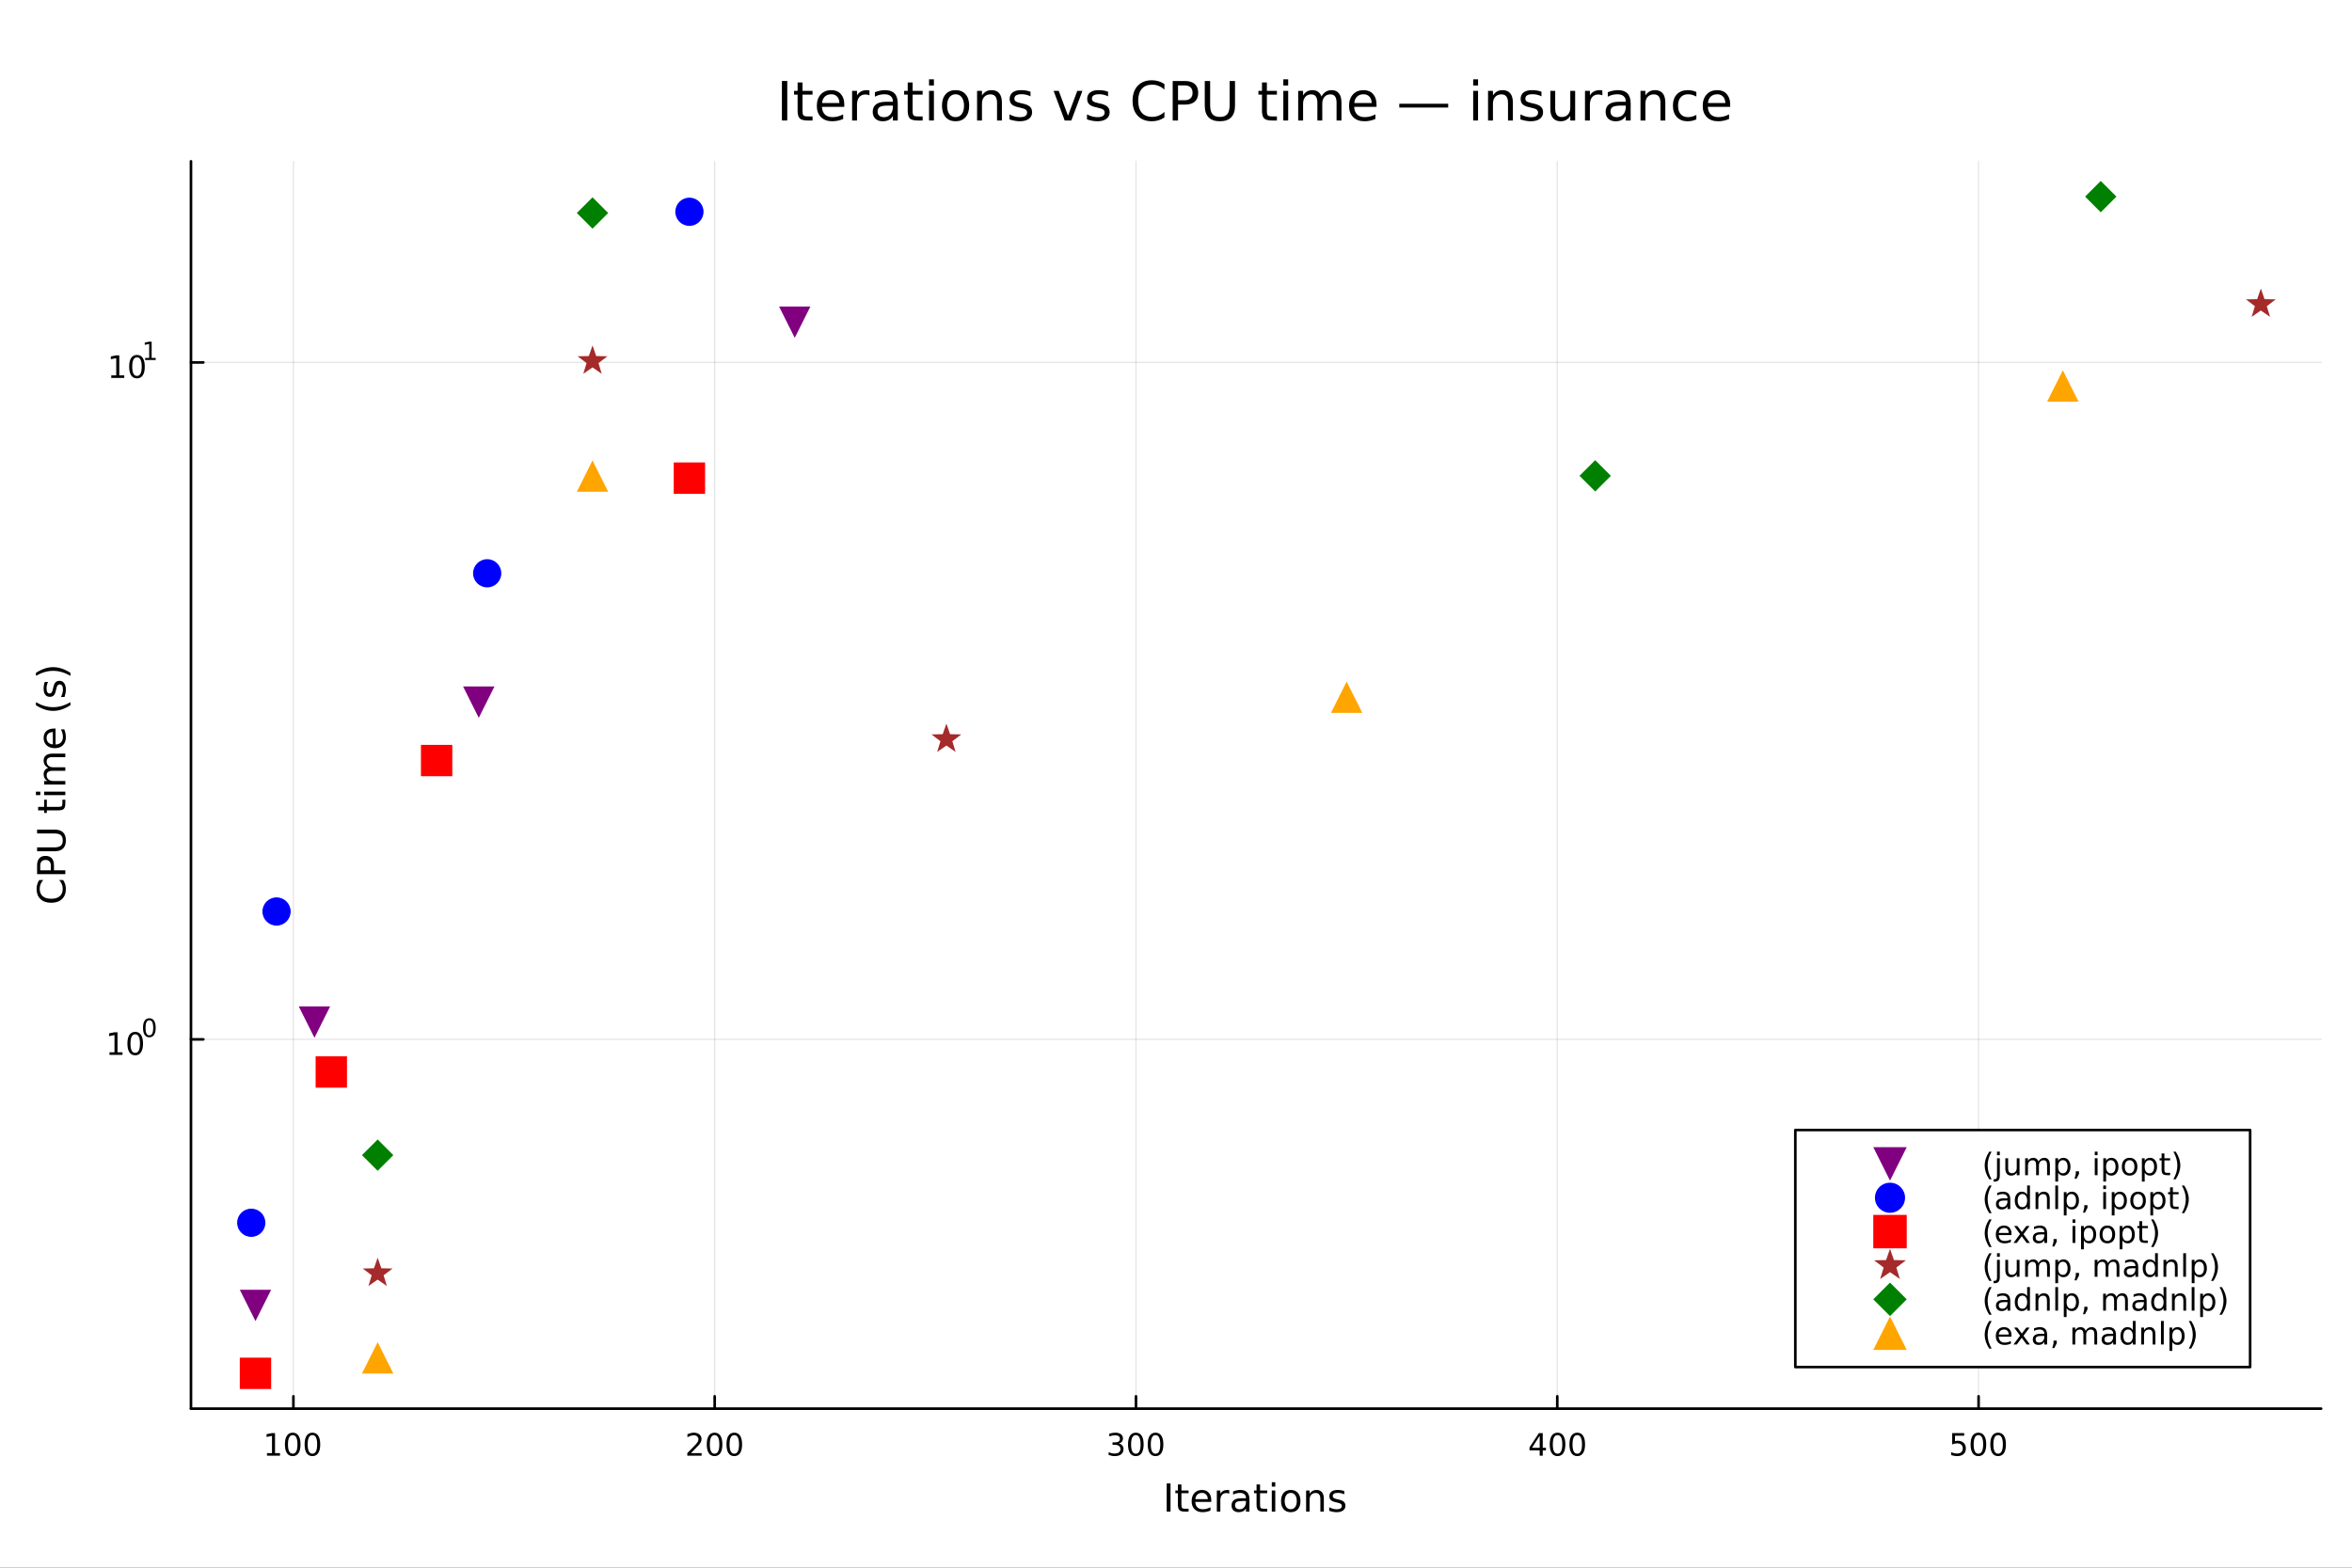 <?xml version="1.0" encoding="utf-8"?>
<svg xmlns="http://www.w3.org/2000/svg" xmlns:xlink="http://www.w3.org/1999/xlink" width="900" height="600" viewBox="0 0 3600 2400">
<rect x="0" y="0" width="3600" height="2400" fill="#333333" stroke="none"/>
<defs>
  <clipPath id="clip350">
    <rect x="0" y="0" width="3600" height="2400"/>
  </clipPath>
</defs>
<path clip-path="url(#clip350)" d="M0 2400 L3600 2400 L3600 0 L0 0  Z" fill="#ffffff" fill-rule="evenodd" fill-opacity="1"/>
<defs>
  <clipPath id="clip351">
    <rect x="720" y="0" width="2521" height="2400"/>
  </clipPath>
</defs>
<path clip-path="url(#clip350)" d="M292.309 2156.51 L3552.76 2156.51 L3552.76 246.944 L292.309 246.944  Z" fill="#ffffff" fill-rule="evenodd" fill-opacity="1"/>
<defs>
  <clipPath id="clip352">
    <rect x="292" y="246" width="3261" height="1911"/>
  </clipPath>
</defs>
<polyline clip-path="url(#clip352)" style="stroke:#000000; stroke-linecap:round; stroke-linejoin:round; stroke-width:2; stroke-opacity:0.1; fill:none" points="449.07,2156.51 449.07,246.944 "/>
<polyline clip-path="url(#clip352)" style="stroke:#000000; stroke-linecap:round; stroke-linejoin:round; stroke-width:2; stroke-opacity:0.1; fill:none" points="1093.91,2156.51 1093.91,246.944 "/>
<polyline clip-path="url(#clip352)" style="stroke:#000000; stroke-linecap:round; stroke-linejoin:round; stroke-width:2; stroke-opacity:0.1; fill:none" points="1738.75,2156.51 1738.75,246.944 "/>
<polyline clip-path="url(#clip352)" style="stroke:#000000; stroke-linecap:round; stroke-linejoin:round; stroke-width:2; stroke-opacity:0.1; fill:none" points="2383.59,2156.51 2383.59,246.944 "/>
<polyline clip-path="url(#clip352)" style="stroke:#000000; stroke-linecap:round; stroke-linejoin:round; stroke-width:2; stroke-opacity:0.1; fill:none" points="3028.44,2156.51 3028.44,246.944 "/>
<polyline clip-path="url(#clip352)" style="stroke:#000000; stroke-linecap:round; stroke-linejoin:round; stroke-width:2; stroke-opacity:0.1; fill:none" points="292.309,1591.17 3552.76,1591.17 "/>
<polyline clip-path="url(#clip352)" style="stroke:#000000; stroke-linecap:round; stroke-linejoin:round; stroke-width:2; stroke-opacity:0.1; fill:none" points="292.309,554.848 3552.76,554.848 "/>
<polyline clip-path="url(#clip350)" style="stroke:#000000; stroke-linecap:round; stroke-linejoin:round; stroke-width:4; stroke-opacity:1; fill:none" points="292.309,2156.51 3552.76,2156.51 "/>
<polyline clip-path="url(#clip350)" style="stroke:#000000; stroke-linecap:round; stroke-linejoin:round; stroke-width:4; stroke-opacity:1; fill:none" points="449.07,2156.51 449.07,2137.61 "/>
<polyline clip-path="url(#clip350)" style="stroke:#000000; stroke-linecap:round; stroke-linejoin:round; stroke-width:4; stroke-opacity:1; fill:none" points="1093.91,2156.51 1093.91,2137.61 "/>
<polyline clip-path="url(#clip350)" style="stroke:#000000; stroke-linecap:round; stroke-linejoin:round; stroke-width:4; stroke-opacity:1; fill:none" points="1738.75,2156.51 1738.75,2137.61 "/>
<polyline clip-path="url(#clip350)" style="stroke:#000000; stroke-linecap:round; stroke-linejoin:round; stroke-width:4; stroke-opacity:1; fill:none" points="2383.59,2156.51 2383.59,2137.61 "/>
<polyline clip-path="url(#clip350)" style="stroke:#000000; stroke-linecap:round; stroke-linejoin:round; stroke-width:4; stroke-opacity:1; fill:none" points="3028.44,2156.51 3028.44,2137.61 "/>
<path clip-path="url(#clip350)" d="M408.677 2224.57 L416.316 2224.57 L416.316 2198.21 L408.006 2199.87 L408.006 2195.61 L416.269 2193.95 L420.945 2193.95 L420.945 2224.57 L428.584 2224.57 L428.584 2228.51 L408.677 2228.51 L408.677 2224.57 Z" fill="#000000" fill-rule="nonzero" fill-opacity="1" /><path clip-path="url(#clip350)" d="M448.028 2197.03 Q444.417 2197.03 442.589 2200.59 Q440.783 2204.13 440.783 2211.26 Q440.783 2218.37 442.589 2221.93 Q444.417 2225.48 448.028 2225.48 Q451.663 2225.48 453.468 2221.93 Q455.297 2218.37 455.297 2211.26 Q455.297 2204.13 453.468 2200.59 Q451.663 2197.03 448.028 2197.03 M448.028 2193.32 Q453.839 2193.32 456.894 2197.93 Q459.973 2202.51 459.973 2211.26 Q459.973 2219.99 456.894 2224.6 Q453.839 2229.18 448.028 2229.18 Q442.218 2229.18 439.14 2224.6 Q436.084 2219.99 436.084 2211.26 Q436.084 2202.51 439.14 2197.93 Q442.218 2193.32 448.028 2193.32 Z" fill="#000000" fill-rule="nonzero" fill-opacity="1" /><path clip-path="url(#clip350)" d="M478.19 2197.03 Q474.579 2197.03 472.751 2200.59 Q470.945 2204.13 470.945 2211.26 Q470.945 2218.37 472.751 2221.93 Q474.579 2225.48 478.19 2225.48 Q481.825 2225.48 483.63 2221.93 Q485.459 2218.37 485.459 2211.26 Q485.459 2204.13 483.63 2200.59 Q481.825 2197.03 478.19 2197.03 M478.19 2193.32 Q484.001 2193.32 487.056 2197.93 Q490.135 2202.51 490.135 2211.26 Q490.135 2219.99 487.056 2224.6 Q484.001 2229.18 478.19 2229.18 Q472.38 2229.18 469.302 2224.6 Q466.246 2219.99 466.246 2211.26 Q466.246 2202.51 469.302 2197.93 Q472.38 2193.32 478.19 2193.32 Z" fill="#000000" fill-rule="nonzero" fill-opacity="1" /><path clip-path="url(#clip350)" d="M1057.6 2224.57 L1073.92 2224.57 L1073.92 2228.51 L1051.98 2228.51 L1051.98 2224.57 Q1054.64 2221.82 1059.22 2217.19 Q1063.83 2212.54 1065.01 2211.19 Q1067.26 2208.67 1068.14 2206.93 Q1069.04 2205.17 1069.04 2203.48 Q1069.04 2200.73 1067.09 2198.99 Q1065.17 2197.26 1062.07 2197.26 Q1059.87 2197.26 1057.42 2198.02 Q1054.99 2198.79 1052.21 2200.34 L1052.21 2195.61 Q1055.03 2194.48 1057.49 2193.9 Q1059.94 2193.32 1061.98 2193.32 Q1067.35 2193.32 1070.54 2196.01 Q1073.74 2198.69 1073.74 2203.18 Q1073.74 2205.31 1072.93 2207.23 Q1072.14 2209.13 1070.03 2211.73 Q1069.46 2212.4 1066.35 2215.61 Q1063.25 2218.81 1057.6 2224.57 Z" fill="#000000" fill-rule="nonzero" fill-opacity="1" /><path clip-path="url(#clip350)" d="M1093.74 2197.03 Q1090.13 2197.03 1088.3 2200.59 Q1086.49 2204.13 1086.49 2211.26 Q1086.49 2218.37 1088.3 2221.93 Q1090.13 2225.48 1093.74 2225.48 Q1097.37 2225.48 1099.18 2221.93 Q1101.01 2218.37 1101.01 2211.26 Q1101.01 2204.13 1099.18 2200.59 Q1097.37 2197.03 1093.74 2197.03 M1093.74 2193.32 Q1099.55 2193.32 1102.6 2197.93 Q1105.68 2202.51 1105.68 2211.26 Q1105.68 2219.99 1102.6 2224.6 Q1099.55 2229.18 1093.74 2229.18 Q1087.93 2229.18 1084.85 2224.6 Q1081.79 2219.99 1081.79 2211.26 Q1081.79 2202.51 1084.85 2197.93 Q1087.93 2193.32 1093.74 2193.32 Z" fill="#000000" fill-rule="nonzero" fill-opacity="1" /><path clip-path="url(#clip350)" d="M1123.9 2197.03 Q1120.29 2197.03 1118.46 2200.59 Q1116.65 2204.13 1116.65 2211.26 Q1116.65 2218.37 1118.46 2221.93 Q1120.29 2225.48 1123.9 2225.48 Q1127.53 2225.48 1129.34 2221.93 Q1131.17 2218.37 1131.17 2211.26 Q1131.17 2204.13 1129.34 2200.59 Q1127.53 2197.03 1123.9 2197.03 M1123.9 2193.32 Q1129.71 2193.32 1132.77 2197.93 Q1135.84 2202.51 1135.84 2211.26 Q1135.84 2219.99 1132.77 2224.6 Q1129.71 2229.18 1123.9 2229.18 Q1118.09 2229.18 1115.01 2224.6 Q1111.96 2219.99 1111.96 2211.26 Q1111.96 2202.51 1115.01 2197.93 Q1118.09 2193.32 1123.9 2193.32 Z" fill="#000000" fill-rule="nonzero" fill-opacity="1" /><path clip-path="url(#clip350)" d="M1712.51 2209.87 Q1715.87 2210.59 1717.75 2212.86 Q1719.64 2215.13 1719.64 2218.46 Q1719.64 2223.58 1716.13 2226.38 Q1712.61 2229.18 1706.13 2229.18 Q1703.95 2229.18 1701.63 2228.74 Q1699.34 2228.32 1696.89 2227.47 L1696.89 2222.95 Q1698.83 2224.09 1701.15 2224.67 Q1703.46 2225.24 1705.99 2225.24 Q1710.38 2225.24 1712.68 2223.51 Q1714.99 2221.77 1714.99 2218.46 Q1714.99 2215.41 1712.84 2213.69 Q1710.71 2211.96 1706.89 2211.96 L1702.86 2211.96 L1702.86 2208.11 L1707.07 2208.11 Q1710.52 2208.11 1712.35 2206.75 Q1714.18 2205.36 1714.18 2202.77 Q1714.18 2200.11 1712.28 2198.69 Q1710.41 2197.26 1706.89 2197.26 Q1704.97 2197.26 1702.77 2197.67 Q1700.57 2198.09 1697.93 2198.97 L1697.93 2194.8 Q1700.59 2194.06 1702.91 2193.69 Q1705.25 2193.32 1707.31 2193.32 Q1712.63 2193.32 1715.73 2195.75 Q1718.83 2198.16 1718.83 2202.28 Q1718.83 2205.15 1717.19 2207.14 Q1715.55 2209.11 1712.51 2209.87 Z" fill="#000000" fill-rule="nonzero" fill-opacity="1" /><path clip-path="url(#clip350)" d="M1738.51 2197.03 Q1734.9 2197.03 1733.07 2200.59 Q1731.26 2204.13 1731.26 2211.26 Q1731.26 2218.37 1733.07 2221.93 Q1734.9 2225.48 1738.51 2225.48 Q1742.14 2225.48 1743.95 2221.93 Q1745.78 2218.37 1745.78 2211.26 Q1745.78 2204.13 1743.95 2200.59 Q1742.14 2197.03 1738.51 2197.03 M1738.51 2193.32 Q1744.32 2193.32 1747.38 2197.93 Q1750.45 2202.51 1750.45 2211.26 Q1750.45 2219.99 1747.38 2224.6 Q1744.32 2229.18 1738.51 2229.18 Q1732.7 2229.18 1729.62 2224.6 Q1726.57 2219.99 1726.57 2211.26 Q1726.57 2202.51 1729.62 2197.93 Q1732.7 2193.32 1738.51 2193.32 Z" fill="#000000" fill-rule="nonzero" fill-opacity="1" /><path clip-path="url(#clip350)" d="M1768.67 2197.03 Q1765.06 2197.03 1763.23 2200.59 Q1761.43 2204.13 1761.43 2211.26 Q1761.43 2218.37 1763.23 2221.93 Q1765.06 2225.48 1768.67 2225.48 Q1772.31 2225.48 1774.11 2221.93 Q1775.94 2218.37 1775.94 2211.26 Q1775.94 2204.13 1774.11 2200.59 Q1772.31 2197.03 1768.67 2197.03 M1768.67 2193.32 Q1774.48 2193.32 1777.54 2197.93 Q1780.62 2202.51 1780.62 2211.26 Q1780.62 2219.99 1777.54 2224.6 Q1774.48 2229.18 1768.67 2229.18 Q1762.86 2229.18 1759.78 2224.6 Q1756.73 2219.99 1756.73 2211.26 Q1756.73 2202.51 1759.78 2197.93 Q1762.86 2193.32 1768.67 2193.32 Z" fill="#000000" fill-rule="nonzero" fill-opacity="1" /><path clip-path="url(#clip350)" d="M2356.68 2198.02 L2344.88 2216.47 L2356.68 2216.47 L2356.68 2198.02 M2355.46 2193.95 L2361.34 2193.95 L2361.34 2216.47 L2366.27 2216.47 L2366.27 2220.36 L2361.34 2220.36 L2361.34 2228.51 L2356.68 2228.51 L2356.68 2220.36 L2341.08 2220.36 L2341.08 2215.85 L2355.46 2193.95 Z" fill="#000000" fill-rule="nonzero" fill-opacity="1" /><path clip-path="url(#clip350)" d="M2384 2197.03 Q2380.39 2197.03 2378.56 2200.59 Q2376.75 2204.13 2376.75 2211.26 Q2376.75 2218.37 2378.56 2221.93 Q2380.39 2225.48 2384 2225.48 Q2387.63 2225.48 2389.44 2221.93 Q2391.27 2218.37 2391.27 2211.26 Q2391.27 2204.13 2389.44 2200.59 Q2387.63 2197.03 2384 2197.03 M2384 2193.32 Q2389.81 2193.32 2392.86 2197.93 Q2395.94 2202.51 2395.94 2211.26 Q2395.94 2219.99 2392.86 2224.6 Q2389.81 2229.18 2384 2229.18 Q2378.19 2229.18 2375.11 2224.6 Q2372.05 2219.99 2372.05 2211.26 Q2372.05 2202.51 2375.11 2197.93 Q2378.19 2193.32 2384 2193.32 Z" fill="#000000" fill-rule="nonzero" fill-opacity="1" /><path clip-path="url(#clip350)" d="M2414.16 2197.03 Q2410.55 2197.03 2408.72 2200.59 Q2406.92 2204.13 2406.92 2211.26 Q2406.92 2218.37 2408.72 2221.93 Q2410.55 2225.48 2414.16 2225.48 Q2417.8 2225.48 2419.6 2221.93 Q2421.43 2218.37 2421.43 2211.26 Q2421.43 2204.13 2419.6 2200.59 Q2417.8 2197.03 2414.16 2197.03 M2414.16 2193.32 Q2419.97 2193.32 2423.03 2197.93 Q2426.11 2202.51 2426.11 2211.26 Q2426.11 2219.99 2423.03 2224.6 Q2419.97 2229.18 2414.16 2229.18 Q2408.35 2229.18 2405.27 2224.6 Q2402.22 2219.99 2402.22 2211.26 Q2402.22 2202.51 2405.27 2197.93 Q2408.35 2193.32 2414.16 2193.32 Z" fill="#000000" fill-rule="nonzero" fill-opacity="1" /><path clip-path="url(#clip350)" d="M2988.05 2193.95 L3006.41 2193.95 L3006.41 2197.88 L2992.34 2197.88 L2992.34 2206.36 Q2993.35 2206.01 2994.37 2205.85 Q2995.39 2205.66 2996.41 2205.66 Q3002.2 2205.66 3005.58 2208.83 Q3008.96 2212 3008.96 2217.42 Q3008.96 2223 3005.48 2226.1 Q3002.01 2229.18 2995.69 2229.18 Q2993.52 2229.18 2991.25 2228.81 Q2989 2228.44 2986.6 2227.7 L2986.6 2223 Q2988.68 2224.13 2990.9 2224.69 Q2993.12 2225.24 2995.6 2225.24 Q2999.6 2225.24 3001.94 2223.14 Q3004.28 2221.03 3004.28 2217.42 Q3004.28 2213.81 3001.94 2211.7 Q2999.6 2209.6 2995.6 2209.6 Q2993.72 2209.6 2991.85 2210.01 Q2990 2210.43 2988.05 2211.31 L2988.05 2193.95 Z" fill="#000000" fill-rule="nonzero" fill-opacity="1" /><path clip-path="url(#clip350)" d="M3028.17 2197.03 Q3024.56 2197.03 3022.73 2200.59 Q3020.92 2204.13 3020.92 2211.26 Q3020.92 2218.37 3022.73 2221.93 Q3024.56 2225.48 3028.17 2225.48 Q3031.8 2225.48 3033.61 2221.93 Q3035.44 2218.37 3035.44 2211.26 Q3035.44 2204.13 3033.61 2200.59 Q3031.8 2197.03 3028.17 2197.03 M3028.17 2193.32 Q3033.98 2193.32 3037.03 2197.93 Q3040.11 2202.51 3040.11 2211.26 Q3040.11 2219.99 3037.03 2224.6 Q3033.98 2229.18 3028.17 2229.18 Q3022.36 2229.18 3019.28 2224.6 Q3016.22 2219.99 3016.22 2211.26 Q3016.22 2202.51 3019.28 2197.93 Q3022.36 2193.32 3028.17 2193.32 Z" fill="#000000" fill-rule="nonzero" fill-opacity="1" /><path clip-path="url(#clip350)" d="M3058.33 2197.03 Q3054.72 2197.03 3052.89 2200.59 Q3051.09 2204.13 3051.09 2211.26 Q3051.09 2218.37 3052.89 2221.93 Q3054.72 2225.48 3058.33 2225.48 Q3061.97 2225.48 3063.77 2221.93 Q3065.6 2218.37 3065.6 2211.26 Q3065.6 2204.13 3063.77 2200.59 Q3061.97 2197.03 3058.33 2197.03 M3058.33 2193.32 Q3064.14 2193.32 3067.2 2197.93 Q3070.28 2202.51 3070.28 2211.26 Q3070.28 2219.99 3067.2 2224.6 Q3064.14 2229.18 3058.33 2229.18 Q3052.52 2229.18 3049.44 2224.6 Q3046.39 2219.99 3046.39 2211.26 Q3046.39 2202.51 3049.44 2197.93 Q3052.52 2193.32 3058.33 2193.32 Z" fill="#000000" fill-rule="nonzero" fill-opacity="1" /><path clip-path="url(#clip350)" d="M1785.77 2270.99 L1791.62 2270.99 L1791.62 2314.19 L1785.77 2314.19 L1785.77 2270.99 Z" fill="#000000" fill-rule="nonzero" fill-opacity="1" /><path clip-path="url(#clip350)" d="M1808.28 2272.58 L1808.28 2281.78 L1819.25 2281.78 L1819.25 2285.92 L1808.28 2285.92 L1808.28 2303.51 Q1808.28 2307.47 1809.35 2308.6 Q1810.45 2309.73 1813.78 2309.73 L1819.25 2309.73 L1819.25 2314.19 L1813.78 2314.19 Q1807.62 2314.19 1805.27 2311.9 Q1802.93 2309.59 1802.93 2303.51 L1802.93 2285.92 L1799.02 2285.92 L1799.02 2281.78 L1802.93 2281.78 L1802.93 2272.58 L1808.28 2272.58 Z" fill="#000000" fill-rule="nonzero" fill-opacity="1" /><path clip-path="url(#clip350)" d="M1853.97 2296.65 L1853.97 2299.26 L1829.49 2299.26 Q1829.84 2304.75 1832.79 2307.65 Q1835.77 2310.51 1841.07 2310.51 Q1844.13 2310.51 1847 2309.76 Q1849.89 2309.01 1852.73 2307.5 L1852.73 2312.54 Q1849.86 2313.75 1846.85 2314.39 Q1843.84 2315.03 1840.75 2315.03 Q1832.99 2315.03 1828.45 2310.51 Q1823.94 2306 1823.94 2298.3 Q1823.94 2290.35 1828.22 2285.69 Q1832.53 2281 1839.82 2281 Q1846.36 2281 1850.15 2285.22 Q1853.97 2289.42 1853.97 2296.65 M1848.65 2295.09 Q1848.59 2290.72 1846.19 2288.12 Q1843.81 2285.51 1839.88 2285.51 Q1835.42 2285.51 1832.73 2288.03 Q1830.07 2290.55 1829.67 2295.12 L1848.65 2295.09 Z" fill="#000000" fill-rule="nonzero" fill-opacity="1" /><path clip-path="url(#clip350)" d="M1881.49 2286.76 Q1880.59 2286.24 1879.52 2286 Q1878.48 2285.74 1877.21 2285.74 Q1872.69 2285.74 1870.26 2288.7 Q1867.86 2291.62 1867.86 2297.12 L1867.86 2314.19 L1862.51 2314.19 L1862.51 2281.78 L1867.86 2281.78 L1867.86 2286.82 Q1869.54 2283.86 1872.23 2282.45 Q1874.92 2281 1878.77 2281 Q1879.32 2281 1879.98 2281.09 Q1880.65 2281.14 1881.46 2281.29 L1881.49 2286.76 Z" fill="#000000" fill-rule="nonzero" fill-opacity="1" /><path clip-path="url(#clip350)" d="M1901.8 2297.9 Q1895.35 2297.9 1892.86 2299.37 Q1890.37 2300.85 1890.37 2304.41 Q1890.37 2307.24 1892.22 2308.92 Q1894.1 2310.57 1897.32 2310.57 Q1901.74 2310.57 1904.4 2307.45 Q1907.1 2304.29 1907.1 2299.08 L1907.1 2297.9 L1901.8 2297.9 M1912.42 2295.7 L1912.42 2314.19 L1907.1 2314.19 L1907.1 2309.27 Q1905.27 2312.22 1902.55 2313.64 Q1899.83 2315.03 1895.9 2315.03 Q1890.92 2315.03 1887.97 2312.25 Q1885.05 2309.44 1885.05 2304.75 Q1885.05 2299.29 1888.69 2296.51 Q1892.37 2293.73 1899.63 2293.73 L1907.1 2293.73 L1907.1 2293.21 Q1907.1 2289.54 1904.67 2287.54 Q1902.26 2285.51 1897.89 2285.51 Q1895.12 2285.51 1892.48 2286.18 Q1889.85 2286.84 1887.42 2288.18 L1887.42 2283.26 Q1890.34 2282.13 1893.09 2281.58 Q1895.84 2281 1898.44 2281 Q1905.48 2281 1908.95 2284.65 Q1912.42 2288.29 1912.42 2295.7 Z" fill="#000000" fill-rule="nonzero" fill-opacity="1" /><path clip-path="url(#clip350)" d="M1928.65 2272.58 L1928.65 2281.78 L1939.62 2281.78 L1939.62 2285.92 L1928.65 2285.92 L1928.65 2303.51 Q1928.65 2307.47 1929.72 2308.6 Q1930.82 2309.73 1934.15 2309.73 L1939.62 2309.73 L1939.62 2314.19 L1934.15 2314.19 Q1927.99 2314.19 1925.64 2311.9 Q1923.3 2309.59 1923.3 2303.51 L1923.3 2285.92 L1919.39 2285.92 L1919.39 2281.78 L1923.3 2281.78 L1923.3 2272.58 L1928.65 2272.58 Z" fill="#000000" fill-rule="nonzero" fill-opacity="1" /><path clip-path="url(#clip350)" d="M1946.62 2281.78 L1951.95 2281.78 L1951.95 2314.19 L1946.62 2314.19 L1946.62 2281.78 M1946.62 2269.16 L1951.95 2269.16 L1951.95 2275.91 L1946.62 2275.91 L1946.62 2269.16 Z" fill="#000000" fill-rule="nonzero" fill-opacity="1" /><path clip-path="url(#clip350)" d="M1975.64 2285.51 Q1971.36 2285.51 1968.87 2288.87 Q1966.38 2292.2 1966.38 2298.01 Q1966.38 2303.83 1968.84 2307.19 Q1971.33 2310.51 1975.64 2310.51 Q1979.9 2310.51 1982.38 2307.16 Q1984.87 2303.8 1984.87 2298.01 Q1984.87 2292.25 1982.38 2288.9 Q1979.9 2285.51 1975.64 2285.51 M1975.64 2281 Q1982.59 2281 1986.55 2285.51 Q1990.52 2290.03 1990.52 2298.01 Q1990.52 2305.97 1986.55 2310.51 Q1982.59 2315.03 1975.64 2315.03 Q1968.67 2315.03 1964.71 2310.51 Q1960.77 2305.97 1960.77 2298.01 Q1960.77 2290.03 1964.71 2285.51 Q1968.67 2281 1975.64 2281 Z" fill="#000000" fill-rule="nonzero" fill-opacity="1" /><path clip-path="url(#clip350)" d="M2026.28 2294.63 L2026.28 2314.19 L2020.96 2314.19 L2020.96 2294.8 Q2020.96 2290.2 2019.16 2287.91 Q2017.37 2285.63 2013.78 2285.63 Q2009.47 2285.63 2006.98 2288.38 Q2004.49 2291.13 2004.49 2295.87 L2004.49 2314.19 L1999.14 2314.19 L1999.14 2281.78 L2004.49 2281.78 L2004.49 2286.82 Q2006.4 2283.89 2008.98 2282.45 Q2011.58 2281 2014.97 2281 Q2020.55 2281 2023.41 2284.47 Q2026.28 2287.91 2026.28 2294.63 Z" fill="#000000" fill-rule="nonzero" fill-opacity="1" /><path clip-path="url(#clip350)" d="M2057.56 2282.74 L2057.56 2287.77 Q2055.3 2286.61 2052.87 2286.03 Q2050.44 2285.46 2047.84 2285.46 Q2043.87 2285.46 2041.88 2286.67 Q2039.91 2287.89 2039.91 2290.32 Q2039.91 2292.17 2041.33 2293.24 Q2042.74 2294.28 2047.03 2295.24 L2048.85 2295.64 Q2054.52 2296.86 2056.89 2299.08 Q2059.29 2301.28 2059.29 2305.25 Q2059.29 2309.76 2055.71 2312.39 Q2052.15 2315.03 2045.9 2315.03 Q2043.29 2315.03 2040.46 2314.51 Q2037.65 2314.01 2034.53 2313 L2034.53 2307.5 Q2037.48 2309.04 2040.34 2309.82 Q2043.21 2310.57 2046.01 2310.57 Q2049.77 2310.57 2051.8 2309.3 Q2053.83 2308 2053.83 2305.65 Q2053.83 2303.48 2052.35 2302.32 Q2050.9 2301.17 2045.95 2300.1 L2044.1 2299.66 Q2039.16 2298.62 2036.96 2296.48 Q2034.76 2294.31 2034.76 2290.55 Q2034.76 2285.98 2038 2283.49 Q2041.24 2281 2047.2 2281 Q2050.15 2281 2052.75 2281.43 Q2055.36 2281.87 2057.56 2282.74 Z" fill="#000000" fill-rule="nonzero" fill-opacity="1" /><polyline clip-path="url(#clip350)" style="stroke:#000000; stroke-linecap:round; stroke-linejoin:round; stroke-width:4; stroke-opacity:1; fill:none" points="292.309,2156.51 292.309,246.944 "/>
<polyline clip-path="url(#clip350)" style="stroke:#000000; stroke-linecap:round; stroke-linejoin:round; stroke-width:4; stroke-opacity:1; fill:none" points="292.309,1591.17 311.207,1591.17 "/>
<polyline clip-path="url(#clip350)" style="stroke:#000000; stroke-linecap:round; stroke-linejoin:round; stroke-width:4; stroke-opacity:1; fill:none" points="292.309,554.848 311.207,554.848 "/>
<path clip-path="url(#clip350)" d="M167.604 1610.96 L175.242 1610.96 L175.242 1584.6 L166.932 1586.26 L166.932 1582 L175.196 1580.34 L179.872 1580.34 L179.872 1610.96 L187.511 1610.96 L187.511 1614.9 L167.604 1614.9 L167.604 1610.96 Z" fill="#000000" fill-rule="nonzero" fill-opacity="1" /><path clip-path="url(#clip350)" d="M206.955 1583.41 Q203.344 1583.41 201.515 1586.98 Q199.71 1590.52 199.71 1597.65 Q199.71 1604.76 201.515 1608.32 Q203.344 1611.86 206.955 1611.86 Q210.589 1611.86 212.395 1608.32 Q214.224 1604.76 214.224 1597.65 Q214.224 1590.52 212.395 1586.98 Q210.589 1583.41 206.955 1583.41 M206.955 1579.71 Q212.765 1579.71 215.821 1584.32 Q218.9 1588.9 218.9 1597.65 Q218.9 1606.38 215.821 1610.98 Q212.765 1615.57 206.955 1615.57 Q201.145 1615.57 198.066 1610.98 Q195.011 1606.38 195.011 1597.65 Q195.011 1588.9 198.066 1584.32 Q201.145 1579.71 206.955 1579.71 Z" fill="#000000" fill-rule="nonzero" fill-opacity="1" /><path clip-path="url(#clip350)" d="M228.604 1561.91 Q225.67 1561.91 224.185 1564.8 Q222.718 1567.68 222.718 1573.47 Q222.718 1579.25 224.185 1582.14 Q225.67 1585.02 228.604 1585.02 Q231.557 1585.02 233.024 1582.14 Q234.51 1579.25 234.51 1573.47 Q234.51 1567.68 233.024 1564.8 Q231.557 1561.91 228.604 1561.91 M228.604 1558.9 Q233.325 1558.9 235.808 1562.64 Q238.309 1566.36 238.309 1573.47 Q238.309 1580.56 235.808 1584.31 Q233.325 1588.03 228.604 1588.03 Q223.884 1588.03 221.382 1584.31 Q218.9 1580.56 218.9 1573.47 Q218.9 1566.36 221.382 1562.64 Q223.884 1558.9 228.604 1558.9 Z" fill="#000000" fill-rule="nonzero" fill-opacity="1" /><path clip-path="url(#clip350)" d="M170.293 574.641 L177.932 574.641 L177.932 548.275 L169.622 549.942 L169.622 545.682 L177.886 544.016 L182.562 544.016 L182.562 574.641 L190.2 574.641 L190.2 578.576 L170.293 578.576 L170.293 574.641 Z" fill="#000000" fill-rule="nonzero" fill-opacity="1" /><path clip-path="url(#clip350)" d="M209.645 547.094 Q206.034 547.094 204.205 550.659 Q202.399 554.201 202.399 561.33 Q202.399 568.437 204.205 572.002 Q206.034 575.543 209.645 575.543 Q213.279 575.543 215.085 572.002 Q216.913 568.437 216.913 561.33 Q216.913 554.201 215.085 550.659 Q213.279 547.094 209.645 547.094 M209.645 543.391 Q215.455 543.391 218.51 547.997 Q221.589 552.581 221.589 561.33 Q221.589 570.057 218.51 574.664 Q215.455 579.247 209.645 579.247 Q203.835 579.247 200.756 574.664 Q197.7 570.057 197.7 561.33 Q197.7 552.581 200.756 547.997 Q203.835 543.391 209.645 543.391 Z" fill="#000000" fill-rule="nonzero" fill-opacity="1" /><path clip-path="url(#clip350)" d="M222.135 547.968 L228.341 547.968 L228.341 526.546 L221.589 527.9 L221.589 524.44 L228.303 523.085 L232.103 523.085 L232.103 547.968 L238.309 547.968 L238.309 551.165 L222.135 551.165 L222.135 547.968 Z" fill="#000000" fill-rule="nonzero" fill-opacity="1" /><path clip-path="url(#clip350)" d="M60.1 1347.25 L66.263 1347.25 Q63.514 1350.21 62.154 1353.56 Q60.794 1356.89 60.794 1360.65 Q60.794 1368.06 65.337 1371.99 Q69.851 1375.93 78.416 1375.93 Q86.951 1375.93 91.494 1371.99 Q96.008 1368.06 96.008 1360.65 Q96.008 1356.89 94.648 1353.56 Q93.288 1350.21 90.54 1347.25 L96.645 1347.25 Q98.728 1350.32 99.77 1353.77 Q100.811 1357.18 100.811 1361 Q100.811 1370.81 94.822 1376.45 Q88.803 1382.09 78.416 1382.09 Q67.999 1382.09 62.01 1376.45 Q55.991 1370.81 55.991 1361 Q55.991 1357.12 57.033 1353.71 Q58.045 1350.26 60.1 1347.25 Z" fill="#000000" fill-rule="nonzero" fill-opacity="1" /><path clip-path="url(#clip350)" d="M61.575 1332.38 L77.808 1332.38 L77.808 1325.03 Q77.808 1320.95 75.696 1318.72 Q73.584 1316.5 69.677 1316.5 Q65.8 1316.5 63.688 1318.72 Q61.575 1320.95 61.575 1325.03 L61.575 1332.38 M56.772 1338.23 L56.772 1325.03 Q56.772 1317.77 60.071 1314.07 Q63.34 1310.33 69.677 1310.33 Q76.072 1310.33 79.342 1314.07 Q82.611 1317.77 82.611 1325.03 L82.611 1332.38 L99.972 1332.38 L99.972 1338.23 L56.772 1338.23 Z" fill="#000000" fill-rule="nonzero" fill-opacity="1" /><path clip-path="url(#clip350)" d="M56.772 1303.16 L56.772 1297.28 L83.016 1297.28 Q89.961 1297.28 93.028 1294.77 Q96.066 1292.25 96.066 1286.61 Q96.066 1280.99 93.028 1278.48 Q89.961 1275.96 83.016 1275.96 L56.772 1275.96 L56.772 1270.08 L83.74 1270.08 Q92.189 1270.08 96.5 1274.28 Q100.811 1278.45 100.811 1286.61 Q100.811 1294.8 96.5 1298.99 Q92.189 1303.16 83.74 1303.16 L56.772 1303.16 Z" fill="#000000" fill-rule="nonzero" fill-opacity="1" /><path clip-path="url(#clip350)" d="M58.364 1235.25 L67.565 1235.25 L67.565 1224.28 L71.703 1224.28 L71.703 1235.25 L89.295 1235.25 Q93.259 1235.25 94.388 1234.18 Q95.516 1233.08 95.516 1229.75 L95.516 1224.28 L99.972 1224.28 L99.972 1229.75 Q99.972 1235.91 97.686 1238.26 Q95.372 1240.6 89.295 1240.6 L71.703 1240.6 L71.703 1244.51 L67.565 1244.51 L67.565 1240.6 L58.364 1240.6 L58.364 1235.25 Z" fill="#000000" fill-rule="nonzero" fill-opacity="1" /><path clip-path="url(#clip350)" d="M67.565 1217.28 L67.565 1211.95 L99.972 1211.95 L99.972 1217.28 L67.565 1217.28 M54.949 1217.28 L54.949 1211.95 L61.691 1211.95 L61.691 1217.28 L54.949 1217.28 Z" fill="#000000" fill-rule="nonzero" fill-opacity="1" /><path clip-path="url(#clip350)" d="M73.786 1175.58 Q70.198 1173.59 68.491 1170.81 Q66.784 1168.03 66.784 1164.27 Q66.784 1159.21 70.343 1156.46 Q73.873 1153.71 80.412 1153.71 L99.972 1153.71 L99.972 1159.06 L80.586 1159.06 Q75.927 1159.06 73.67 1160.71 Q71.413 1162.36 71.413 1165.75 Q71.413 1169.88 74.162 1172.28 Q76.911 1174.69 81.656 1174.69 L99.972 1174.69 L99.972 1180.04 L80.586 1180.04 Q75.898 1180.04 73.67 1181.69 Q71.413 1183.34 71.413 1186.78 Q71.413 1190.86 74.191 1193.26 Q76.94 1195.66 81.656 1195.66 L99.972 1195.66 L99.972 1201.02 L67.565 1201.02 L67.565 1195.66 L72.6 1195.66 Q69.619 1193.84 68.202 1191.29 Q66.784 1188.75 66.784 1185.25 Q66.784 1181.72 68.578 1179.26 Q70.372 1176.77 73.786 1175.58 Z" fill="#000000" fill-rule="nonzero" fill-opacity="1" /><path clip-path="url(#clip350)" d="M82.438 1115.37 L85.042 1115.37 L85.042 1139.85 Q90.54 1139.5 93.433 1136.55 Q96.297 1133.57 96.297 1128.27 Q96.297 1125.21 95.545 1122.34 Q94.793 1119.45 93.288 1116.61 L98.323 1116.61 Q99.538 1119.48 100.175 1122.49 Q100.811 1125.5 100.811 1128.59 Q100.811 1136.35 96.297 1140.89 Q91.784 1145.4 84.087 1145.4 Q76.13 1145.4 71.471 1141.12 Q66.784 1136.81 66.784 1129.52 Q66.784 1122.98 71.008 1119.19 Q75.204 1115.37 82.438 1115.37 M80.875 1120.69 Q76.506 1120.75 73.902 1123.15 Q71.298 1125.53 71.298 1129.46 Q71.298 1133.92 73.815 1136.61 Q76.332 1139.27 80.904 1139.67 L80.875 1120.69 Z" fill="#000000" fill-rule="nonzero" fill-opacity="1" /><path clip-path="url(#clip350)" d="M55.007 1075.01 Q61.662 1078.88 68.173 1080.76 Q74.683 1082.64 81.367 1082.64 Q88.051 1082.64 94.619 1080.76 Q101.159 1078.85 107.785 1075.01 L107.785 1079.63 Q100.985 1083.97 94.417 1086.15 Q87.849 1088.29 81.367 1088.29 Q74.915 1088.29 68.375 1086.15 Q61.836 1084 55.007 1079.63 L55.007 1075.01 Z" fill="#000000" fill-rule="nonzero" fill-opacity="1" /><path clip-path="url(#clip350)" d="M68.52 1044.02 L73.555 1044.02 Q72.397 1046.27 71.819 1048.7 Q71.24 1051.13 71.24 1053.74 Q71.24 1057.7 72.455 1059.7 Q73.67 1061.67 76.101 1061.67 Q77.953 1061.67 79.023 1060.25 Q80.065 1058.83 81.02 1054.55 L81.425 1052.73 Q82.64 1047.05 84.868 1044.68 Q87.067 1042.28 91.031 1042.28 Q95.545 1042.28 98.178 1045.87 Q100.811 1049.43 100.811 1055.68 Q100.811 1058.28 100.291 1061.12 Q99.799 1063.92 98.786 1067.05 L93.288 1067.05 Q94.822 1064.1 95.603 1061.23 Q96.355 1058.37 96.355 1055.56 Q96.355 1051.8 95.082 1049.77 Q93.78 1047.75 91.436 1047.75 Q89.266 1047.75 88.109 1049.22 Q86.951 1050.67 85.881 1055.62 L85.447 1057.47 Q84.405 1062.42 82.264 1064.62 Q80.094 1066.82 76.332 1066.82 Q71.761 1066.82 69.272 1063.58 Q66.784 1060.33 66.784 1054.37 Q66.784 1051.42 67.218 1048.82 Q67.652 1046.21 68.52 1044.02 Z" fill="#000000" fill-rule="nonzero" fill-opacity="1" /><path clip-path="url(#clip350)" d="M55.007 1034.64 L55.007 1030.01 Q61.836 1025.67 68.375 1023.53 Q74.915 1021.36 81.367 1021.36 Q87.849 1021.36 94.417 1023.53 Q100.985 1025.67 107.785 1030.01 L107.785 1034.64 Q101.159 1030.79 94.619 1028.91 Q88.051 1027 81.367 1027 Q74.683 1027 68.173 1028.91 Q61.662 1030.79 55.007 1034.64 Z" fill="#000000" fill-rule="nonzero" fill-opacity="1" /><path clip-path="url(#clip350)" d="M1196.81 123.984 L1205 123.984 L1205 184.464 L1196.81 184.464 L1196.81 123.984 Z" fill="#000000" fill-rule="nonzero" fill-opacity="1" /><path clip-path="url(#clip350)" d="M1228.33 126.212 L1228.33 139.094 L1243.68 139.094 L1243.68 144.887 L1228.33 144.887 L1228.33 169.516 Q1228.33 175.066 1229.83 176.646 Q1231.37 178.226 1236.03 178.226 L1243.68 178.226 L1243.68 184.464 L1236.03 184.464 Q1227.4 184.464 1224.12 181.264 Q1220.83 178.023 1220.83 169.516 L1220.83 144.887 L1215.37 144.887 L1215.37 139.094 L1220.83 139.094 L1220.83 126.212 L1228.33 126.212 Z" fill="#000000" fill-rule="nonzero" fill-opacity="1" /><path clip-path="url(#clip350)" d="M1292.29 159.916 L1292.29 163.561 L1258.02 163.561 Q1258.51 171.258 1262.64 175.309 Q1266.81 179.319 1274.23 179.319 Q1278.52 179.319 1282.53 178.266 Q1286.58 177.213 1290.55 175.106 L1290.55 182.155 Q1286.54 183.856 1282.33 184.748 Q1278.11 185.639 1273.78 185.639 Q1262.92 185.639 1256.56 179.319 Q1250.24 173 1250.24 162.225 Q1250.24 151.085 1256.24 144.563 Q1262.28 138 1272.48 138 Q1281.64 138 1286.95 143.914 Q1292.29 149.788 1292.29 159.916 M1284.84 157.728 Q1284.76 151.611 1281.4 147.965 Q1278.07 144.32 1272.56 144.32 Q1266.33 144.32 1262.56 147.844 Q1258.83 151.368 1258.27 157.769 L1284.84 157.728 Z" fill="#000000" fill-rule="nonzero" fill-opacity="1" /><path clip-path="url(#clip350)" d="M1330.82 146.061 Q1329.56 145.332 1328.06 145.008 Q1326.6 144.644 1324.82 144.644 Q1318.5 144.644 1315.1 148.776 Q1311.74 152.867 1311.74 160.564 L1311.74 184.464 L1304.24 184.464 L1304.24 139.094 L1311.74 139.094 L1311.74 146.142 Q1314.09 142.011 1317.85 140.026 Q1321.62 138 1327.01 138 Q1327.78 138 1328.71 138.122 Q1329.64 138.203 1330.78 138.405 L1330.82 146.061 Z" fill="#000000" fill-rule="nonzero" fill-opacity="1" /><path clip-path="url(#clip350)" d="M1359.25 161.657 Q1350.22 161.657 1346.74 163.723 Q1343.25 165.789 1343.25 170.772 Q1343.25 174.742 1345.85 177.091 Q1348.48 179.4 1352.98 179.4 Q1359.17 179.4 1362.9 175.025 Q1366.67 170.61 1366.67 163.318 L1366.67 161.657 L1359.25 161.657 M1374.12 158.579 L1374.12 184.464 L1366.67 184.464 L1366.67 177.577 Q1364.12 181.709 1360.31 183.694 Q1356.5 185.639 1350.99 185.639 Q1344.02 185.639 1339.89 181.75 Q1335.8 177.821 1335.8 171.258 Q1335.8 163.602 1340.9 159.713 Q1346.05 155.824 1356.22 155.824 L1366.67 155.824 L1366.67 155.095 Q1366.67 149.95 1363.26 147.155 Q1359.9 144.32 1353.79 144.32 Q1349.9 144.32 1346.21 145.251 Q1342.52 146.183 1339.12 148.046 L1339.12 141.16 Q1343.21 139.58 1347.06 138.81 Q1350.91 138 1354.56 138 Q1364.4 138 1369.26 143.104 Q1374.12 148.208 1374.12 158.579 Z" fill="#000000" fill-rule="nonzero" fill-opacity="1" /><path clip-path="url(#clip350)" d="M1396.85 126.212 L1396.85 139.094 L1412.2 139.094 L1412.2 144.887 L1396.85 144.887 L1396.85 169.516 Q1396.85 175.066 1398.35 176.646 Q1399.88 178.226 1404.54 178.226 L1412.2 178.226 L1412.2 184.464 L1404.54 184.464 Q1395.92 184.464 1392.63 181.264 Q1389.35 178.023 1389.35 169.516 L1389.35 144.887 L1383.88 144.887 L1383.88 139.094 L1389.35 139.094 L1389.35 126.212 L1396.85 126.212 Z" fill="#000000" fill-rule="nonzero" fill-opacity="1" /><path clip-path="url(#clip350)" d="M1422 139.094 L1429.46 139.094 L1429.46 184.464 L1422 184.464 L1422 139.094 M1422 121.432 L1429.46 121.432 L1429.46 130.871 L1422 130.871 L1422 121.432 Z" fill="#000000" fill-rule="nonzero" fill-opacity="1" /><path clip-path="url(#clip350)" d="M1462.63 144.32 Q1456.64 144.32 1453.15 149.019 Q1449.67 153.677 1449.67 161.819 Q1449.67 169.962 1453.11 174.661 Q1456.6 179.319 1462.63 179.319 Q1468.59 179.319 1472.07 174.62 Q1475.56 169.921 1475.56 161.819 Q1475.56 153.758 1472.07 149.059 Q1468.59 144.32 1462.63 144.32 M1462.63 138 Q1472.36 138 1477.91 144.32 Q1483.46 150.639 1483.46 161.819 Q1483.46 172.959 1477.91 179.319 Q1472.36 185.639 1462.63 185.639 Q1452.87 185.639 1447.32 179.319 Q1441.81 172.959 1441.81 161.819 Q1441.81 150.639 1447.32 144.32 Q1452.87 138 1462.63 138 Z" fill="#000000" fill-rule="nonzero" fill-opacity="1" /><path clip-path="url(#clip350)" d="M1533.52 157.08 L1533.52 184.464 L1526.07 184.464 L1526.07 157.323 Q1526.07 150.882 1523.56 147.682 Q1521.05 144.482 1516.02 144.482 Q1509.99 144.482 1506.5 148.33 Q1503.02 152.178 1503.02 158.822 L1503.02 184.464 L1495.53 184.464 L1495.53 139.094 L1503.02 139.094 L1503.02 146.142 Q1505.69 142.051 1509.3 140.026 Q1512.95 138 1517.69 138 Q1525.5 138 1529.51 142.861 Q1533.52 147.682 1533.52 157.08 Z" fill="#000000" fill-rule="nonzero" fill-opacity="1" /><path clip-path="url(#clip350)" d="M1577.31 140.431 L1577.31 147.479 Q1574.15 145.859 1570.75 145.049 Q1567.35 144.239 1563.7 144.239 Q1558.15 144.239 1555.36 145.94 Q1552.6 147.641 1552.6 151.044 Q1552.6 153.637 1554.59 155.135 Q1556.57 156.594 1562.57 157.931 L1565.12 158.498 Q1573.06 160.199 1576.38 163.318 Q1579.75 166.397 1579.75 171.947 Q1579.75 178.266 1574.72 181.952 Q1569.74 185.639 1560.99 185.639 Q1557.34 185.639 1553.37 184.91 Q1549.44 184.221 1545.07 182.803 L1545.07 175.106 Q1549.2 177.253 1553.21 178.347 Q1557.22 179.4 1561.15 179.4 Q1566.42 179.4 1569.25 177.618 Q1572.09 175.795 1572.09 172.514 Q1572.09 169.476 1570.02 167.855 Q1568 166.235 1561.07 164.736 L1558.48 164.128 Q1551.55 162.67 1548.47 159.672 Q1545.39 156.634 1545.39 151.368 Q1545.39 144.968 1549.93 141.484 Q1554.47 138 1562.81 138 Q1566.94 138 1570.59 138.608 Q1574.24 139.215 1577.31 140.431 Z" fill="#000000" fill-rule="nonzero" fill-opacity="1" /><path clip-path="url(#clip350)" d="M1612.64 139.094 L1620.54 139.094 L1634.72 177.172 L1648.89 139.094 L1656.79 139.094 L1639.78 184.464 L1629.65 184.464 L1612.64 139.094 Z" fill="#000000" fill-rule="nonzero" fill-opacity="1" /><path clip-path="url(#clip350)" d="M1696.01 140.431 L1696.01 147.479 Q1692.85 145.859 1689.44 145.049 Q1686.04 144.239 1682.39 144.239 Q1676.85 144.239 1674.05 145.94 Q1671.3 147.641 1671.3 151.044 Q1671.3 153.637 1673.28 155.135 Q1675.27 156.594 1681.26 157.931 L1683.81 158.498 Q1691.75 160.199 1695.07 163.318 Q1698.44 166.397 1698.44 171.947 Q1698.44 178.266 1693.41 181.952 Q1688.43 185.639 1679.68 185.639 Q1676.04 185.639 1672.07 184.91 Q1668.14 184.221 1663.76 182.803 L1663.76 175.106 Q1667.89 177.253 1671.9 178.347 Q1675.91 179.4 1679.84 179.4 Q1685.11 179.4 1687.94 177.618 Q1690.78 175.795 1690.78 172.514 Q1690.78 169.476 1688.71 167.855 Q1686.69 166.235 1679.76 164.736 L1677.17 164.128 Q1670.24 162.67 1667.16 159.672 Q1664.08 156.634 1664.08 151.368 Q1664.08 144.968 1668.62 141.484 Q1673.16 138 1681.5 138 Q1685.64 138 1689.28 138.608 Q1692.93 139.215 1696.01 140.431 Z" fill="#000000" fill-rule="nonzero" fill-opacity="1" /><path clip-path="url(#clip350)" d="M1782.29 128.643 L1782.29 137.271 Q1778.16 133.423 1773.46 131.519 Q1768.8 129.615 1763.53 129.615 Q1753.16 129.615 1747.66 135.975 Q1742.15 142.294 1742.15 154.285 Q1742.15 166.235 1747.66 172.595 Q1753.16 178.914 1763.53 178.914 Q1768.8 178.914 1773.46 177.01 Q1778.16 175.106 1782.29 171.258 L1782.29 179.805 Q1778 182.722 1773.18 184.18 Q1768.4 185.639 1763.05 185.639 Q1749.32 185.639 1741.42 177.253 Q1733.52 168.828 1733.52 154.285 Q1733.52 139.702 1741.42 131.316 Q1749.32 122.89 1763.05 122.89 Q1768.48 122.89 1773.26 124.349 Q1778.08 125.766 1782.29 128.643 Z" fill="#000000" fill-rule="nonzero" fill-opacity="1" /><path clip-path="url(#clip350)" d="M1803.11 130.709 L1803.11 153.434 L1813.4 153.434 Q1819.11 153.434 1822.23 150.477 Q1825.35 147.52 1825.35 142.051 Q1825.35 136.623 1822.23 133.666 Q1819.11 130.709 1813.4 130.709 L1803.11 130.709 M1794.93 123.984 L1813.4 123.984 Q1823.57 123.984 1828.75 128.602 Q1833.98 133.18 1833.98 142.051 Q1833.98 151.004 1828.75 155.581 Q1823.57 160.159 1813.4 160.159 L1803.11 160.159 L1803.11 184.464 L1794.93 184.464 L1794.93 123.984 Z" fill="#000000" fill-rule="nonzero" fill-opacity="1" /><path clip-path="url(#clip350)" d="M1844.03 123.984 L1852.25 123.984 L1852.25 160.726 Q1852.25 170.448 1855.77 174.742 Q1859.3 178.995 1867.2 178.995 Q1875.06 178.995 1878.58 174.742 Q1882.1 170.448 1882.1 160.726 L1882.1 123.984 L1890.33 123.984 L1890.33 161.738 Q1890.33 173.567 1884.45 179.603 Q1878.62 185.639 1867.2 185.639 Q1855.73 185.639 1849.86 179.603 Q1844.03 173.567 1844.03 161.738 L1844.03 123.984 Z" fill="#000000" fill-rule="nonzero" fill-opacity="1" /><path clip-path="url(#clip350)" d="M1939.1 126.212 L1939.1 139.094 L1954.45 139.094 L1954.45 144.887 L1939.1 144.887 L1939.1 169.516 Q1939.1 175.066 1940.6 176.646 Q1942.14 178.226 1946.8 178.226 L1954.45 178.226 L1954.45 184.464 L1946.8 184.464 Q1938.17 184.464 1934.89 181.264 Q1931.61 178.023 1931.61 169.516 L1931.61 144.887 L1926.14 144.887 L1926.14 139.094 L1931.61 139.094 L1931.61 126.212 L1939.1 126.212 Z" fill="#000000" fill-rule="nonzero" fill-opacity="1" /><path clip-path="url(#clip350)" d="M1964.26 139.094 L1971.71 139.094 L1971.71 184.464 L1964.26 184.464 L1964.26 139.094 M1964.26 121.432 L1971.71 121.432 L1971.71 130.871 L1964.26 130.871 L1964.26 121.432 Z" fill="#000000" fill-rule="nonzero" fill-opacity="1" /><path clip-path="url(#clip350)" d="M2022.63 147.803 Q2025.43 142.78 2029.31 140.39 Q2033.2 138 2038.47 138 Q2045.56 138 2049.41 142.983 Q2053.26 147.925 2053.26 157.08 L2053.26 184.464 L2045.76 184.464 L2045.76 157.323 Q2045.76 150.801 2043.45 147.641 Q2041.14 144.482 2036.4 144.482 Q2030.61 144.482 2027.25 148.33 Q2023.89 152.178 2023.89 158.822 L2023.89 184.464 L2016.39 184.464 L2016.39 157.323 Q2016.39 150.76 2014.08 147.641 Q2011.77 144.482 2006.95 144.482 Q2001.24 144.482 1997.88 148.37 Q1994.52 152.219 1994.52 158.822 L1994.52 184.464 L1987.02 184.464 L1987.02 139.094 L1994.52 139.094 L1994.52 146.142 Q1997.07 141.97 2000.63 139.985 Q2004.2 138 2009.1 138 Q2014.04 138 2017.49 140.512 Q2020.97 143.023 2022.63 147.803 Z" fill="#000000" fill-rule="nonzero" fill-opacity="1" /><path clip-path="url(#clip350)" d="M2106.93 159.916 L2106.93 163.561 L2072.66 163.561 Q2073.15 171.258 2077.28 175.309 Q2081.45 179.319 2088.86 179.319 Q2093.16 179.319 2097.17 178.266 Q2101.22 177.213 2105.19 175.106 L2105.19 182.155 Q2101.18 183.856 2096.96 184.748 Q2092.75 185.639 2088.42 185.639 Q2077.56 185.639 2071.2 179.319 Q2064.88 173 2064.88 162.225 Q2064.88 151.085 2070.88 144.563 Q2076.91 138 2087.12 138 Q2096.28 138 2101.58 143.914 Q2106.93 149.788 2106.93 159.916 M2099.48 157.728 Q2099.4 151.611 2096.03 147.965 Q2092.71 144.32 2087.2 144.32 Q2080.96 144.32 2077.2 147.844 Q2073.47 151.368 2072.9 157.769 L2099.48 157.728 Z" fill="#000000" fill-rule="nonzero" fill-opacity="1" /><path clip-path="url(#clip350)" d="M2141.77 158.822 L2216.63 158.822 L2216.63 164.655 L2141.77 164.655 L2141.77 158.822 Z" fill="#000000" fill-rule="nonzero" fill-opacity="1" /><path clip-path="url(#clip350)" d="M2254.87 139.094 L2262.32 139.094 L2262.32 184.464 L2254.87 184.464 L2254.87 139.094 M2254.87 121.432 L2262.32 121.432 L2262.32 130.871 L2254.87 130.871 L2254.87 121.432 Z" fill="#000000" fill-rule="nonzero" fill-opacity="1" /><path clip-path="url(#clip350)" d="M2315.63 157.08 L2315.63 184.464 L2308.18 184.464 L2308.18 157.323 Q2308.18 150.882 2305.67 147.682 Q2303.16 144.482 2298.13 144.482 Q2292.1 144.482 2288.61 148.33 Q2285.13 152.178 2285.13 158.822 L2285.13 184.464 L2277.63 184.464 L2277.63 139.094 L2285.13 139.094 L2285.13 146.142 Q2287.8 142.051 2291.41 140.026 Q2295.05 138 2299.79 138 Q2307.61 138 2311.62 142.861 Q2315.63 147.682 2315.63 157.08 Z" fill="#000000" fill-rule="nonzero" fill-opacity="1" /><path clip-path="url(#clip350)" d="M2359.42 140.431 L2359.42 147.479 Q2356.26 145.859 2352.86 145.049 Q2349.46 144.239 2345.81 144.239 Q2340.26 144.239 2337.47 145.94 Q2334.71 147.641 2334.71 151.044 Q2334.71 153.637 2336.7 155.135 Q2338.68 156.594 2344.68 157.931 L2347.23 158.498 Q2355.17 160.199 2358.49 163.318 Q2361.85 166.397 2361.85 171.947 Q2361.85 178.266 2356.83 181.952 Q2351.85 185.639 2343.1 185.639 Q2339.45 185.639 2335.48 184.91 Q2331.55 184.221 2327.18 182.803 L2327.18 175.106 Q2331.31 177.253 2335.32 178.347 Q2339.33 179.4 2343.26 179.4 Q2348.53 179.4 2351.36 177.618 Q2354.2 175.795 2354.2 172.514 Q2354.2 169.476 2352.13 167.855 Q2350.11 166.235 2343.18 164.736 L2340.59 164.128 Q2333.66 162.67 2330.58 159.672 Q2327.5 156.634 2327.5 151.368 Q2327.5 144.968 2332.04 141.484 Q2336.58 138 2344.92 138 Q2349.05 138 2352.7 138.608 Q2356.34 139.215 2359.42 140.431 Z" fill="#000000" fill-rule="nonzero" fill-opacity="1" /><path clip-path="url(#clip350)" d="M2372.95 166.559 L2372.95 139.094 L2380.41 139.094 L2380.41 166.275 Q2380.41 172.716 2382.92 175.957 Q2385.43 179.157 2390.45 179.157 Q2396.49 179.157 2399.97 175.309 Q2403.5 171.461 2403.5 164.817 L2403.5 139.094 L2410.95 139.094 L2410.95 184.464 L2403.5 184.464 L2403.5 177.496 Q2400.78 181.628 2397.18 183.654 Q2393.61 185.639 2388.87 185.639 Q2381.05 185.639 2377 180.778 Q2372.95 175.917 2372.95 166.559 M2391.71 138 L2391.71 138 Z" fill="#000000" fill-rule="nonzero" fill-opacity="1" /><path clip-path="url(#clip350)" d="M2452.59 146.061 Q2451.34 145.332 2449.84 145.008 Q2448.38 144.644 2446.6 144.644 Q2440.28 144.644 2436.88 148.776 Q2433.51 152.867 2433.51 160.564 L2433.51 184.464 L2426.02 184.464 L2426.02 139.094 L2433.51 139.094 L2433.51 146.142 Q2435.86 142.011 2439.63 140.026 Q2443.4 138 2448.79 138 Q2449.56 138 2450.49 138.122 Q2451.42 138.203 2452.55 138.405 L2452.59 146.061 Z" fill="#000000" fill-rule="nonzero" fill-opacity="1" /><path clip-path="url(#clip350)" d="M2481.03 161.657 Q2472 161.657 2468.51 163.723 Q2465.03 165.789 2465.03 170.772 Q2465.03 174.742 2467.62 177.091 Q2470.26 179.4 2474.75 179.4 Q2480.95 179.4 2484.68 175.025 Q2488.44 170.61 2488.44 163.318 L2488.44 161.657 L2481.03 161.657 M2495.9 158.579 L2495.9 184.464 L2488.44 184.464 L2488.44 177.577 Q2485.89 181.709 2482.08 183.694 Q2478.28 185.639 2472.77 185.639 Q2465.8 185.639 2461.67 181.75 Q2457.58 177.821 2457.58 171.258 Q2457.58 163.602 2462.68 159.713 Q2467.82 155.824 2477.99 155.824 L2488.44 155.824 L2488.44 155.095 Q2488.44 149.95 2485.04 147.155 Q2481.68 144.32 2475.56 144.32 Q2471.67 144.32 2467.99 145.251 Q2464.3 146.183 2460.9 148.046 L2460.9 141.16 Q2464.99 139.58 2468.84 138.81 Q2472.69 138 2476.33 138 Q2486.18 138 2491.04 143.104 Q2495.9 148.208 2495.9 158.579 Z" fill="#000000" fill-rule="nonzero" fill-opacity="1" /><path clip-path="url(#clip350)" d="M2548.96 157.08 L2548.96 184.464 L2541.51 184.464 L2541.51 157.323 Q2541.51 150.882 2539 147.682 Q2536.49 144.482 2531.46 144.482 Q2525.43 144.482 2521.94 148.33 Q2518.46 152.178 2518.46 158.822 L2518.46 184.464 L2510.97 184.464 L2510.97 139.094 L2518.46 139.094 L2518.46 146.142 Q2521.13 142.051 2524.74 140.026 Q2528.39 138 2533.13 138 Q2540.94 138 2544.95 142.861 Q2548.96 147.682 2548.96 157.08 Z" fill="#000000" fill-rule="nonzero" fill-opacity="1" /><path clip-path="url(#clip350)" d="M2596.48 140.836 L2596.48 147.803 Q2593.32 146.061 2590.12 145.211 Q2586.96 144.32 2583.72 144.32 Q2576.47 144.32 2572.46 148.938 Q2568.45 153.515 2568.45 161.819 Q2568.45 170.124 2572.46 174.742 Q2576.47 179.319 2583.72 179.319 Q2586.96 179.319 2590.12 178.469 Q2593.32 177.577 2596.48 175.836 L2596.48 182.722 Q2593.36 184.18 2590 184.91 Q2586.68 185.639 2582.91 185.639 Q2572.66 185.639 2566.63 179.198 Q2560.59 172.757 2560.59 161.819 Q2560.59 150.72 2566.67 144.36 Q2572.78 138 2583.4 138 Q2586.84 138 2590.12 138.729 Q2593.4 139.418 2596.48 140.836 Z" fill="#000000" fill-rule="nonzero" fill-opacity="1" /><path clip-path="url(#clip350)" d="M2648.25 159.916 L2648.25 163.561 L2613.98 163.561 Q2614.47 171.258 2618.6 175.309 Q2622.77 179.319 2630.19 179.319 Q2634.48 179.319 2638.49 178.266 Q2642.54 177.213 2646.51 175.106 L2646.51 182.155 Q2642.5 183.856 2638.29 184.748 Q2634.07 185.639 2629.74 185.639 Q2618.88 185.639 2612.52 179.319 Q2606.2 173 2606.2 162.225 Q2606.2 151.085 2612.2 144.563 Q2618.23 138 2628.44 138 Q2637.6 138 2642.9 143.914 Q2648.25 149.788 2648.25 159.916 M2640.8 157.728 Q2640.72 151.611 2637.36 147.965 Q2634.03 144.32 2628.52 144.32 Q2622.29 144.32 2618.52 147.844 Q2614.79 151.368 2614.22 157.769 L2640.8 157.728 Z" fill="#000000" fill-rule="nonzero" fill-opacity="1" /><path clip-path="url(#clip352)" d="M415.034 1974.49 L367.034 1974.49 L391.034 2022.49 L415.034 1974.49 Z" fill="#800080" fill-rule="evenodd" fill-opacity="1" stroke="none"/>
<path clip-path="url(#clip352)" d="M505.312 1540.76 L457.312 1540.76 L481.312 1588.76 L505.312 1540.76 Z" fill="#800080" fill-rule="evenodd" fill-opacity="1" stroke="none"/>
<path clip-path="url(#clip352)" d="M756.8 1050.95 L708.8 1050.95 L732.8 1098.95 L756.8 1050.95 Z" fill="#800080" fill-rule="evenodd" fill-opacity="1" stroke="none"/>
<path clip-path="url(#clip352)" d="M1240.43 469.205 L1192.43 469.205 L1216.43 517.205 L1240.43 469.205 Z" fill="#800080" fill-rule="evenodd" fill-opacity="1" stroke="none"/>
<circle clip-path="url(#clip352)" cx="384.586" cy="1871.95" r="21.6" fill="#0000ff" fill-rule="evenodd" fill-opacity="1" stroke="none"/>
<circle clip-path="url(#clip352)" cx="423.276" cy="1395.44" r="21.6" fill="#0000ff" fill-rule="evenodd" fill-opacity="1" stroke="none"/>
<circle clip-path="url(#clip352)" cx="745.697" cy="877.668" r="21.6" fill="#0000ff" fill-rule="evenodd" fill-opacity="1" stroke="none"/>
<circle clip-path="url(#clip352)" cx="1055.22" cy="324.209" r="21.6" fill="#0000ff" fill-rule="evenodd" fill-opacity="1" stroke="none"/>
<path clip-path="url(#clip352)" d="M367.034 2078.46 L367.034 2126.46 L415.034 2126.46 L415.034 2078.46 L367.034 2078.46 Z" fill="#ff0000" fill-rule="evenodd" fill-opacity="1" stroke="none"/>
<path clip-path="url(#clip352)" d="M483.106 1617.13 L483.106 1665.13 L531.106 1665.13 L531.106 1617.13 L483.106 1617.13 Z" fill="#ff0000" fill-rule="evenodd" fill-opacity="1" stroke="none"/>
<path clip-path="url(#clip352)" d="M644.316 1140.35 L644.316 1188.35 L692.316 1188.35 L692.316 1140.35 L644.316 1140.35 Z" fill="#ff0000" fill-rule="evenodd" fill-opacity="1" stroke="none"/>
<path clip-path="url(#clip352)" d="M1031.22 707.969 L1031.22 755.969 L1079.22 755.969 L1079.22 707.969 L1031.22 707.969 Z" fill="#ff0000" fill-rule="evenodd" fill-opacity="1" stroke="none"/>
<path clip-path="url(#clip352)" d="M578.038 1925.39 L572.398 1941.62 L555.214 1941.98 L568.918 1952.37 L563.926 1968.81 L578.038 1958.99 L592.15 1968.81 L587.158 1952.37 L600.862 1941.98 L583.678 1941.62 L578.038 1925.39 Z" fill="#a52a2a" fill-rule="evenodd" fill-opacity="1" stroke="none"/>
<path clip-path="url(#clip352)" d="M1448.57 1107.75 L1442.93 1123.97 L1425.75 1124.33 L1439.45 1134.72 L1434.46 1151.16 L1448.57 1141.35 L1462.69 1151.16 L1457.69 1134.72 L1471.4 1124.33 L1454.21 1123.97 L1448.57 1107.75 Z" fill="#a52a2a" fill-rule="evenodd" fill-opacity="1" stroke="none"/>
<path clip-path="url(#clip352)" d="M3460.48 441.736 L3454.84 457.96 L3437.66 458.32 L3451.36 468.712 L3446.37 485.152 L3460.48 475.336 L3474.59 485.152 L3469.6 468.712 L3483.3 458.32 L3466.12 457.96 L3460.48 441.736 Z" fill="#a52a2a" fill-rule="evenodd" fill-opacity="1" stroke="none"/>
<path clip-path="url(#clip352)" d="M906.907 528.853 L901.267 545.077 L884.083 545.437 L897.787 555.829 L892.795 572.269 L906.907 562.453 L921.019 572.269 L916.027 555.829 L929.731 545.437 L912.547 545.077 L906.907 528.853 Z" fill="#a52a2a" fill-rule="evenodd" fill-opacity="1" stroke="none"/>
<path clip-path="url(#clip352)" d="M578.038 1744.42 L554.038 1768.42 L578.038 1792.42 L602.038 1768.42 L578.038 1744.42 Z" fill="#008000" fill-rule="evenodd" fill-opacity="1" stroke="none"/>
<path clip-path="url(#clip352)" d="M2441.63 704.451 L2417.63 728.451 L2441.63 752.451 L2465.63 728.451 L2441.63 704.451 Z" fill="#008000" fill-rule="evenodd" fill-opacity="1" stroke="none"/>
<path clip-path="url(#clip352)" d="M3215.44 276.989 L3191.44 300.989 L3215.44 324.989 L3239.44 300.989 L3215.44 276.989 Z" fill="#008000" fill-rule="evenodd" fill-opacity="1" stroke="none"/>
<path clip-path="url(#clip352)" d="M906.907 302.103 L882.907 326.103 L906.907 350.103 L930.907 326.103 L906.907 302.103 Z" fill="#008000" fill-rule="evenodd" fill-opacity="1" stroke="none"/>
<path clip-path="url(#clip352)" d="M578.038 2054.74 L554.038 2102.74 L602.038 2102.74 L578.038 2054.74 Z" fill="#ffa500" fill-rule="evenodd" fill-opacity="1" stroke="none"/>
<path clip-path="url(#clip352)" d="M2061.17 1043.37 L2037.17 1091.37 L2085.17 1091.37 L2061.17 1043.37 Z" fill="#ffa500" fill-rule="evenodd" fill-opacity="1" stroke="none"/>
<path clip-path="url(#clip352)" d="M3157.4 566.857 L3133.4 614.857 L3181.4 614.857 L3157.4 566.857 Z" fill="#ffa500" fill-rule="evenodd" fill-opacity="1" stroke="none"/>
<path clip-path="url(#clip352)" d="M906.907 704.869 L882.907 752.869 L930.907 752.869 L906.907 704.869 Z" fill="#ffa500" fill-rule="evenodd" fill-opacity="1" stroke="none"/>
<path clip-path="url(#clip350)" d="M2747.96 2092.86 L3444.07 2092.86 L3444.07 1729.98 L2747.96 1729.98  Z" fill="#ffffff" fill-rule="evenodd" fill-opacity="1"/>
<polyline clip-path="url(#clip350)" style="stroke:#000000; stroke-linecap:round; stroke-linejoin:round; stroke-width:4; stroke-opacity:1; fill:none" points="2747.96,2092.86 3444.07,2092.86 3444.07,1729.98 2747.96,1729.98 2747.96,2092.86 "/>
<path clip-path="url(#clip350)" d="M2918.47 1756.22 L2867.27 1756.22 L2892.87 1807.42 L2918.47 1756.22 Z" fill="#800080" fill-rule="evenodd" fill-opacity="1" stroke="none"/>
<path clip-path="url(#clip350)" d="M3048.4 1763.12 Q3045.3 1768.45 3043.8 1773.66 Q3042.29 1778.86 3042.29 1784.21 Q3042.29 1789.56 3043.8 1794.81 Q3045.33 1800.04 3048.4 1805.35 L3044.7 1805.35 Q3041.23 1799.91 3039.49 1794.65 Q3037.78 1789.4 3037.78 1784.21 Q3037.78 1779.05 3039.49 1773.82 Q3041.21 1768.59 3044.7 1763.12 L3048.4 1763.12 Z" fill="#000000" fill-rule="nonzero" fill-opacity="1" /><path clip-path="url(#clip350)" d="M3056.67 1773.17 L3060.93 1773.17 L3060.93 1799.56 Q3060.93 1804.51 3059.03 1806.73 Q3057.15 1808.96 3052.96 1808.96 L3051.34 1808.96 L3051.34 1805.35 L3052.48 1805.35 Q3054.91 1805.35 3055.79 1804.21 Q3056.67 1803.1 3056.67 1799.56 L3056.67 1773.17 M3056.67 1763.08 L3060.93 1763.08 L3060.93 1768.47 L3056.67 1768.47 L3056.67 1763.08 Z" fill="#000000" fill-rule="nonzero" fill-opacity="1" /><path clip-path="url(#clip350)" d="M3069.4 1788.86 L3069.4 1773.17 L3073.66 1773.17 L3073.66 1788.7 Q3073.66 1792.38 3075.09 1794.23 Q3076.53 1796.06 3079.4 1796.06 Q3082.85 1796.06 3084.84 1793.86 Q3086.85 1791.67 3086.85 1787.87 L3086.85 1773.17 L3091.11 1773.17 L3091.11 1799.1 L3086.85 1799.1 L3086.85 1795.11 Q3085.3 1797.48 3083.24 1798.63 Q3081.21 1799.77 3078.5 1799.77 Q3074.03 1799.77 3071.71 1796.99 Q3069.4 1794.21 3069.4 1788.86 M3080.12 1772.54 L3080.12 1772.54 Z" fill="#000000" fill-rule="nonzero" fill-opacity="1" /><path clip-path="url(#clip350)" d="M3120.07 1778.15 Q3121.67 1775.28 3123.89 1773.91 Q3126.11 1772.54 3129.12 1772.54 Q3133.17 1772.54 3135.37 1775.39 Q3137.57 1778.22 3137.57 1783.45 L3137.57 1799.1 L3133.29 1799.1 L3133.29 1783.59 Q3133.29 1779.86 3131.97 1778.05 Q3130.65 1776.25 3127.94 1776.25 Q3124.63 1776.25 3122.71 1778.45 Q3120.79 1780.65 3120.79 1784.44 L3120.79 1799.1 L3116.51 1799.1 L3116.51 1783.59 Q3116.51 1779.84 3115.19 1778.05 Q3113.87 1776.25 3111.11 1776.25 Q3107.85 1776.25 3105.93 1778.47 Q3104.01 1780.67 3104.01 1784.44 L3104.01 1799.1 L3099.72 1799.1 L3099.72 1773.17 L3104.01 1773.17 L3104.01 1777.2 Q3105.46 1774.81 3107.5 1773.68 Q3109.54 1772.54 3112.34 1772.54 Q3115.16 1772.54 3117.13 1773.98 Q3119.12 1775.42 3120.07 1778.15 Z" fill="#000000" fill-rule="nonzero" fill-opacity="1" /><path clip-path="url(#clip350)" d="M3150.19 1795.21 L3150.19 1808.96 L3145.9 1808.96 L3145.9 1773.17 L3150.19 1773.17 L3150.19 1777.1 Q3151.53 1774.79 3153.57 1773.68 Q3155.63 1772.54 3158.47 1772.54 Q3163.2 1772.54 3166.14 1776.29 Q3169.1 1780.04 3169.1 1786.16 Q3169.1 1792.27 3166.14 1796.02 Q3163.2 1799.77 3158.47 1799.77 Q3155.63 1799.77 3153.57 1798.66 Q3151.53 1797.52 3150.19 1795.21 M3164.68 1786.16 Q3164.68 1781.46 3162.73 1778.79 Q3160.81 1776.11 3157.43 1776.11 Q3154.05 1776.11 3152.11 1778.79 Q3150.19 1781.46 3150.19 1786.16 Q3150.19 1790.85 3152.11 1793.54 Q3154.05 1796.2 3157.43 1796.2 Q3160.81 1796.2 3162.73 1793.54 Q3164.68 1790.85 3164.68 1786.16 Z" fill="#000000" fill-rule="nonzero" fill-opacity="1" /><path clip-path="url(#clip350)" d="M3177.25 1793.22 L3182.13 1793.22 L3182.13 1797.2 L3178.33 1804.6 L3175.35 1804.6 L3177.25 1797.2 L3177.25 1793.22 Z" fill="#000000" fill-rule="nonzero" fill-opacity="1" /><path clip-path="url(#clip350)" d="M3206.3 1773.17 L3210.56 1773.17 L3210.56 1799.1 L3206.3 1799.1 L3206.3 1773.17 M3206.3 1763.08 L3210.56 1763.08 L3210.56 1768.47 L3206.3 1768.47 L3206.3 1763.08 Z" fill="#000000" fill-rule="nonzero" fill-opacity="1" /><path clip-path="url(#clip350)" d="M3223.59 1795.21 L3223.59 1808.96 L3219.31 1808.96 L3219.31 1773.17 L3223.59 1773.17 L3223.59 1777.1 Q3224.93 1774.79 3226.97 1773.68 Q3229.03 1772.54 3231.88 1772.54 Q3236.6 1772.54 3239.54 1776.29 Q3242.5 1780.04 3242.5 1786.16 Q3242.5 1792.27 3239.54 1796.02 Q3236.6 1799.77 3231.88 1799.77 Q3229.03 1799.77 3226.97 1798.66 Q3224.93 1797.52 3223.59 1795.21 M3238.08 1786.16 Q3238.08 1781.46 3236.14 1778.79 Q3234.21 1776.11 3230.83 1776.11 Q3227.45 1776.11 3225.51 1778.79 Q3223.59 1781.46 3223.59 1786.16 Q3223.59 1790.85 3225.51 1793.54 Q3227.45 1796.2 3230.83 1796.2 Q3234.21 1796.2 3236.14 1793.54 Q3238.08 1790.85 3238.08 1786.16 Z" fill="#000000" fill-rule="nonzero" fill-opacity="1" /><path clip-path="url(#clip350)" d="M3259.61 1776.16 Q3256.18 1776.16 3254.19 1778.84 Q3252.2 1781.5 3252.2 1786.16 Q3252.2 1790.81 3254.17 1793.49 Q3256.16 1796.16 3259.61 1796.16 Q3263.01 1796.16 3265 1793.47 Q3266.99 1790.79 3266.99 1786.16 Q3266.99 1781.55 3265 1778.86 Q3263.01 1776.16 3259.61 1776.16 M3259.61 1772.54 Q3265.16 1772.54 3268.33 1776.16 Q3271.51 1779.77 3271.51 1786.16 Q3271.51 1792.52 3268.33 1796.16 Q3265.16 1799.77 3259.61 1799.77 Q3254.03 1799.77 3250.86 1796.16 Q3247.71 1792.52 3247.71 1786.16 Q3247.71 1779.77 3250.86 1776.16 Q3254.03 1772.54 3259.61 1772.54 Z" fill="#000000" fill-rule="nonzero" fill-opacity="1" /><path clip-path="url(#clip350)" d="M3282.69 1795.21 L3282.69 1808.96 L3278.4 1808.96 L3278.4 1773.17 L3282.69 1773.17 L3282.69 1777.1 Q3284.03 1774.79 3286.07 1773.68 Q3288.13 1772.54 3290.97 1772.54 Q3295.69 1772.54 3298.63 1776.29 Q3301.6 1780.04 3301.6 1786.16 Q3301.6 1792.27 3298.63 1796.02 Q3295.69 1799.77 3290.97 1799.77 Q3288.13 1799.77 3286.07 1798.66 Q3284.03 1797.52 3282.69 1795.21 M3297.18 1786.16 Q3297.18 1781.46 3295.23 1778.79 Q3293.31 1776.11 3289.93 1776.11 Q3286.55 1776.11 3284.61 1778.79 Q3282.69 1781.46 3282.69 1786.16 Q3282.69 1790.85 3284.61 1793.54 Q3286.55 1796.2 3289.93 1796.2 Q3293.31 1796.2 3295.23 1793.54 Q3297.18 1790.85 3297.18 1786.16 Z" fill="#000000" fill-rule="nonzero" fill-opacity="1" /><path clip-path="url(#clip350)" d="M3312.87 1765.81 L3312.87 1773.17 L3321.64 1773.17 L3321.64 1776.48 L3312.87 1776.48 L3312.87 1790.55 Q3312.87 1793.73 3313.73 1794.63 Q3314.61 1795.53 3317.27 1795.53 L3321.64 1795.53 L3321.64 1799.1 L3317.27 1799.1 Q3312.34 1799.1 3310.46 1797.27 Q3308.59 1795.42 3308.59 1790.55 L3308.59 1776.48 L3305.46 1776.48 L3305.46 1773.17 L3308.59 1773.17 L3308.59 1765.81 L3312.87 1765.81 Z" fill="#000000" fill-rule="nonzero" fill-opacity="1" /><path clip-path="url(#clip350)" d="M3326.57 1763.12 L3330.28 1763.12 Q3333.75 1768.59 3335.46 1773.82 Q3337.2 1779.05 3337.2 1784.21 Q3337.2 1789.4 3335.46 1794.65 Q3333.75 1799.91 3330.28 1805.35 L3326.57 1805.35 Q3329.65 1800.04 3331.16 1794.81 Q3332.69 1789.56 3332.69 1784.21 Q3332.69 1778.86 3331.16 1773.66 Q3329.65 1768.45 3326.57 1763.12 Z" fill="#000000" fill-rule="nonzero" fill-opacity="1" /><circle clip-path="url(#clip350)" cx="2892.87" cy="1833.66" r="23.04" fill="#0000ff" fill-rule="evenodd" fill-opacity="1" stroke="none"/>
<path clip-path="url(#clip350)" d="M3048.4 1814.96 Q3045.3 1820.29 3043.8 1825.5 Q3042.29 1830.7 3042.29 1836.05 Q3042.29 1841.4 3043.8 1846.65 Q3045.33 1851.88 3048.4 1857.19 L3044.7 1857.19 Q3041.23 1851.75 3039.49 1846.49 Q3037.78 1841.24 3037.78 1836.05 Q3037.78 1830.89 3039.49 1825.66 Q3041.21 1820.43 3044.7 1814.96 L3048.4 1814.96 Z" fill="#000000" fill-rule="nonzero" fill-opacity="1" /><path clip-path="url(#clip350)" d="M3068.45 1837.9 Q3063.29 1837.9 3061.3 1839.08 Q3059.31 1840.26 3059.31 1843.11 Q3059.31 1845.38 3060.79 1846.72 Q3062.29 1848.04 3064.86 1848.04 Q3068.4 1848.04 3070.53 1845.54 Q3072.69 1843.02 3072.69 1838.85 L3072.69 1837.9 L3068.45 1837.9 M3076.95 1836.14 L3076.95 1850.94 L3072.69 1850.94 L3072.69 1847 Q3071.23 1849.36 3069.05 1850.5 Q3066.88 1851.61 3063.73 1851.61 Q3059.75 1851.61 3057.39 1849.38 Q3055.05 1847.14 3055.05 1843.39 Q3055.05 1839.01 3057.96 1836.79 Q3060.9 1834.57 3066.71 1834.57 L3072.69 1834.57 L3072.69 1834.15 Q3072.69 1831.21 3070.74 1829.62 Q3068.82 1828 3065.33 1828 Q3063.1 1828 3061 1828.53 Q3058.89 1829.06 3056.95 1830.13 L3056.95 1826.19 Q3059.28 1825.29 3061.48 1824.85 Q3063.68 1824.38 3065.77 1824.38 Q3071.39 1824.38 3074.17 1827.3 Q3076.95 1830.22 3076.95 1836.14 Z" fill="#000000" fill-rule="nonzero" fill-opacity="1" /><path clip-path="url(#clip350)" d="M3102.78 1828.94 L3102.78 1814.92 L3107.04 1814.92 L3107.04 1850.94 L3102.78 1850.94 L3102.78 1847.05 Q3101.44 1849.36 3099.38 1850.5 Q3097.34 1851.61 3094.47 1851.61 Q3089.77 1851.61 3086.81 1847.86 Q3083.87 1844.11 3083.87 1838 Q3083.87 1831.88 3086.81 1828.13 Q3089.77 1824.38 3094.47 1824.38 Q3097.34 1824.38 3099.38 1825.52 Q3101.44 1826.63 3102.78 1828.94 M3088.27 1838 Q3088.27 1842.69 3090.19 1845.38 Q3092.13 1848.04 3095.51 1848.04 Q3098.89 1848.04 3100.83 1845.38 Q3102.78 1842.69 3102.78 1838 Q3102.78 1833.3 3100.83 1830.63 Q3098.89 1827.95 3095.51 1827.95 Q3092.13 1827.95 3090.19 1830.63 Q3088.27 1833.3 3088.27 1838 Z" fill="#000000" fill-rule="nonzero" fill-opacity="1" /><path clip-path="url(#clip350)" d="M3137.36 1835.29 L3137.36 1850.94 L3133.1 1850.94 L3133.1 1835.43 Q3133.1 1831.75 3131.67 1829.92 Q3130.23 1828.09 3127.36 1828.09 Q3123.91 1828.09 3121.92 1830.29 Q3119.93 1832.49 3119.93 1836.28 L3119.93 1850.94 L3115.65 1850.94 L3115.65 1825.01 L3119.93 1825.01 L3119.93 1829.04 Q3121.46 1826.7 3123.52 1825.54 Q3125.6 1824.38 3128.31 1824.38 Q3132.78 1824.38 3135.07 1827.16 Q3137.36 1829.92 3137.36 1835.29 Z" fill="#000000" fill-rule="nonzero" fill-opacity="1" /><path clip-path="url(#clip350)" d="M3145.86 1814.92 L3150.12 1814.92 L3150.12 1850.94 L3145.86 1850.94 L3145.86 1814.92 Z" fill="#000000" fill-rule="nonzero" fill-opacity="1" /><path clip-path="url(#clip350)" d="M3163.15 1847.05 L3163.15 1860.8 L3158.87 1860.8 L3158.87 1825.01 L3163.15 1825.01 L3163.15 1828.94 Q3164.49 1826.63 3166.53 1825.52 Q3168.59 1824.38 3171.44 1824.38 Q3176.16 1824.38 3179.1 1828.13 Q3182.06 1831.88 3182.06 1838 Q3182.06 1844.11 3179.1 1847.86 Q3176.16 1851.61 3171.44 1851.61 Q3168.59 1851.61 3166.53 1850.5 Q3164.49 1849.36 3163.15 1847.05 M3177.64 1838 Q3177.64 1833.3 3175.7 1830.63 Q3173.77 1827.95 3170.39 1827.95 Q3167.02 1827.95 3165.07 1830.63 Q3163.15 1833.3 3163.15 1838 Q3163.15 1842.69 3165.07 1845.38 Q3167.02 1848.04 3170.39 1848.04 Q3173.77 1848.04 3175.7 1845.38 Q3177.64 1842.69 3177.64 1838 Z" fill="#000000" fill-rule="nonzero" fill-opacity="1" /><path clip-path="url(#clip350)" d="M3190.21 1845.06 L3195.09 1845.06 L3195.09 1849.04 L3191.3 1856.44 L3188.31 1856.44 L3190.21 1849.04 L3190.21 1845.06 Z" fill="#000000" fill-rule="nonzero" fill-opacity="1" /><path clip-path="url(#clip350)" d="M3219.26 1825.01 L3223.52 1825.01 L3223.52 1850.94 L3219.26 1850.94 L3219.26 1825.01 M3219.26 1814.92 L3223.52 1814.92 L3223.52 1820.31 L3219.26 1820.31 L3219.26 1814.92 Z" fill="#000000" fill-rule="nonzero" fill-opacity="1" /><path clip-path="url(#clip350)" d="M3236.55 1847.05 L3236.55 1860.8 L3232.27 1860.8 L3232.27 1825.01 L3236.55 1825.01 L3236.55 1828.94 Q3237.89 1826.63 3239.93 1825.52 Q3241.99 1824.38 3244.84 1824.38 Q3249.56 1824.38 3252.5 1828.13 Q3255.46 1831.88 3255.46 1838 Q3255.46 1844.11 3252.5 1847.86 Q3249.56 1851.61 3244.84 1851.61 Q3241.99 1851.61 3239.93 1850.5 Q3237.89 1849.36 3236.55 1847.05 M3251.04 1838 Q3251.04 1833.3 3249.1 1830.63 Q3247.18 1827.95 3243.8 1827.95 Q3240.42 1827.95 3238.47 1830.63 Q3236.55 1833.3 3236.55 1838 Q3236.55 1842.69 3238.47 1845.38 Q3240.42 1848.04 3243.8 1848.04 Q3247.18 1848.04 3249.1 1845.38 Q3251.04 1842.69 3251.04 1838 Z" fill="#000000" fill-rule="nonzero" fill-opacity="1" /><path clip-path="url(#clip350)" d="M3272.57 1828 Q3269.14 1828 3267.15 1830.68 Q3265.16 1833.34 3265.16 1838 Q3265.16 1842.65 3267.13 1845.33 Q3269.12 1848 3272.57 1848 Q3275.97 1848 3277.96 1845.31 Q3279.95 1842.63 3279.95 1838 Q3279.95 1833.39 3277.96 1830.7 Q3275.97 1828 3272.57 1828 M3272.57 1824.38 Q3278.13 1824.38 3281.3 1828 Q3284.47 1831.61 3284.47 1838 Q3284.47 1844.36 3281.3 1848 Q3278.13 1851.61 3272.57 1851.61 Q3266.99 1851.61 3263.82 1848 Q3260.67 1844.36 3260.67 1838 Q3260.67 1831.61 3263.82 1828 Q3266.99 1824.38 3272.57 1824.38 Z" fill="#000000" fill-rule="nonzero" fill-opacity="1" /><path clip-path="url(#clip350)" d="M3295.65 1847.05 L3295.65 1860.8 L3291.37 1860.8 L3291.37 1825.01 L3295.65 1825.01 L3295.65 1828.94 Q3296.99 1826.63 3299.03 1825.52 Q3301.09 1824.38 3303.94 1824.38 Q3308.66 1824.38 3311.6 1828.13 Q3314.56 1831.88 3314.56 1838 Q3314.56 1844.11 3311.6 1847.86 Q3308.66 1851.61 3303.94 1851.61 Q3301.09 1851.61 3299.03 1850.5 Q3296.99 1849.36 3295.65 1847.05 M3310.14 1838 Q3310.14 1833.3 3308.19 1830.63 Q3306.27 1827.95 3302.89 1827.95 Q3299.51 1827.95 3297.57 1830.63 Q3295.65 1833.3 3295.65 1838 Q3295.65 1842.69 3297.57 1845.38 Q3299.51 1848.04 3302.89 1848.04 Q3306.27 1848.04 3308.19 1845.38 Q3310.14 1842.69 3310.14 1838 Z" fill="#000000" fill-rule="nonzero" fill-opacity="1" /><path clip-path="url(#clip350)" d="M3325.83 1817.65 L3325.83 1825.01 L3334.61 1825.01 L3334.61 1828.32 L3325.83 1828.32 L3325.83 1842.39 Q3325.83 1845.57 3326.69 1846.47 Q3327.57 1847.37 3330.23 1847.37 L3334.61 1847.37 L3334.61 1850.94 L3330.23 1850.94 Q3325.3 1850.94 3323.43 1849.11 Q3321.55 1847.26 3321.55 1842.39 L3321.55 1828.32 L3318.43 1828.32 L3318.43 1825.01 L3321.55 1825.01 L3321.55 1817.65 L3325.83 1817.65 Z" fill="#000000" fill-rule="nonzero" fill-opacity="1" /><path clip-path="url(#clip350)" d="M3339.54 1814.96 L3343.24 1814.96 Q3346.71 1820.43 3348.43 1825.66 Q3350.16 1830.89 3350.16 1836.05 Q3350.16 1841.24 3348.43 1846.49 Q3346.71 1851.75 3343.24 1857.19 L3339.54 1857.19 Q3342.62 1851.88 3344.12 1846.65 Q3345.65 1841.4 3345.65 1836.05 Q3345.65 1830.7 3344.12 1825.5 Q3342.62 1820.29 3339.54 1814.96 Z" fill="#000000" fill-rule="nonzero" fill-opacity="1" /><path clip-path="url(#clip350)" d="M2867.27 1859.9 L2867.27 1911.1 L2918.47 1911.1 L2918.47 1859.9 L2867.27 1859.9 Z" fill="#ff0000" fill-rule="evenodd" fill-opacity="1" stroke="none"/>
<path clip-path="url(#clip350)" d="M3048.4 1866.8 Q3045.3 1872.13 3043.8 1877.34 Q3042.29 1882.54 3042.29 1887.89 Q3042.29 1893.24 3043.8 1898.49 Q3045.33 1903.72 3048.4 1909.03 L3044.7 1909.03 Q3041.23 1903.59 3039.49 1898.33 Q3037.78 1893.08 3037.78 1887.89 Q3037.78 1882.73 3039.49 1877.5 Q3041.21 1872.27 3044.7 1866.8 L3048.4 1866.8 Z" fill="#000000" fill-rule="nonzero" fill-opacity="1" /><path clip-path="url(#clip350)" d="M3078.84 1888.75 L3078.84 1890.83 L3059.26 1890.83 Q3059.54 1895.23 3061.9 1897.54 Q3064.28 1899.84 3068.52 1899.84 Q3070.97 1899.84 3073.27 1899.23 Q3075.58 1898.63 3077.85 1897.43 L3077.85 1901.46 Q3075.56 1902.43 3073.15 1902.94 Q3070.74 1903.45 3068.27 1903.45 Q3062.06 1903.45 3058.43 1899.84 Q3054.82 1896.22 3054.82 1890.07 Q3054.82 1883.7 3058.24 1879.97 Q3061.69 1876.22 3067.52 1876.22 Q3072.76 1876.22 3075.79 1879.6 Q3078.84 1882.96 3078.84 1888.75 M3074.59 1887.5 Q3074.54 1884 3072.62 1881.92 Q3070.72 1879.84 3067.57 1879.84 Q3064.01 1879.84 3061.85 1881.85 Q3059.72 1883.86 3059.4 1887.52 L3074.59 1887.5 Z" fill="#000000" fill-rule="nonzero" fill-opacity="1" /><path clip-path="url(#clip350)" d="M3106.55 1876.85 L3097.18 1889.47 L3107.04 1902.78 L3102.02 1902.78 L3094.47 1892.59 L3086.92 1902.78 L3081.9 1902.78 L3091.97 1889.21 L3082.76 1876.85 L3087.78 1876.85 L3094.65 1886.09 L3101.53 1876.85 L3106.55 1876.85 Z" fill="#000000" fill-rule="nonzero" fill-opacity="1" /><path clip-path="url(#clip350)" d="M3124.84 1889.74 Q3119.68 1889.74 3117.69 1890.92 Q3115.7 1892.1 3115.7 1894.95 Q3115.7 1897.22 3117.18 1898.56 Q3118.68 1899.88 3121.25 1899.88 Q3124.79 1899.88 3126.92 1897.38 Q3129.08 1894.86 3129.08 1890.69 L3129.08 1889.74 L3124.84 1889.74 M3133.33 1887.98 L3133.33 1902.78 L3129.08 1902.78 L3129.08 1898.84 Q3127.62 1901.2 3125.44 1902.34 Q3123.27 1903.45 3120.12 1903.45 Q3116.14 1903.45 3113.77 1901.22 Q3111.44 1898.98 3111.44 1895.23 Q3111.44 1890.85 3114.35 1888.63 Q3117.29 1886.41 3123.1 1886.41 L3129.08 1886.41 L3129.08 1885.99 Q3129.08 1883.05 3127.13 1881.46 Q3125.21 1879.84 3121.71 1879.84 Q3119.49 1879.84 3117.39 1880.37 Q3115.28 1880.9 3113.33 1881.97 L3113.33 1878.03 Q3115.67 1877.13 3117.87 1876.69 Q3120.07 1876.22 3122.15 1876.22 Q3127.78 1876.22 3130.56 1879.14 Q3133.33 1882.06 3133.33 1887.98 Z" fill="#000000" fill-rule="nonzero" fill-opacity="1" /><path clip-path="url(#clip350)" d="M3143.2 1896.9 L3148.08 1896.9 L3148.08 1900.88 L3144.28 1908.28 L3141.3 1908.28 L3143.2 1900.88 L3143.2 1896.9 Z" fill="#000000" fill-rule="nonzero" fill-opacity="1" /><path clip-path="url(#clip350)" d="M3172.25 1876.85 L3176.51 1876.85 L3176.51 1902.78 L3172.25 1902.78 L3172.25 1876.85 M3172.25 1866.76 L3176.51 1866.76 L3176.51 1872.15 L3172.25 1872.15 L3172.25 1866.76 Z" fill="#000000" fill-rule="nonzero" fill-opacity="1" /><path clip-path="url(#clip350)" d="M3189.54 1898.89 L3189.54 1912.64 L3185.26 1912.64 L3185.26 1876.85 L3189.54 1876.85 L3189.54 1880.78 Q3190.88 1878.47 3192.92 1877.36 Q3194.98 1876.22 3197.83 1876.22 Q3202.55 1876.22 3205.49 1879.97 Q3208.45 1883.72 3208.45 1889.84 Q3208.45 1895.95 3205.49 1899.7 Q3202.55 1903.45 3197.83 1903.45 Q3194.98 1903.45 3192.92 1902.34 Q3190.88 1901.2 3189.54 1898.89 M3204.03 1889.84 Q3204.03 1885.14 3202.08 1882.47 Q3200.16 1879.79 3196.78 1879.79 Q3193.4 1879.79 3191.46 1882.47 Q3189.54 1885.14 3189.54 1889.84 Q3189.54 1894.53 3191.46 1897.22 Q3193.4 1899.88 3196.78 1899.88 Q3200.16 1899.88 3202.08 1897.22 Q3204.03 1894.53 3204.03 1889.84 Z" fill="#000000" fill-rule="nonzero" fill-opacity="1" /><path clip-path="url(#clip350)" d="M3225.56 1879.84 Q3222.13 1879.84 3220.14 1882.52 Q3218.15 1885.18 3218.15 1889.84 Q3218.15 1894.49 3220.12 1897.17 Q3222.11 1899.84 3225.56 1899.84 Q3228.96 1899.84 3230.95 1897.15 Q3232.94 1894.47 3232.94 1889.84 Q3232.94 1885.23 3230.95 1882.54 Q3228.96 1879.84 3225.56 1879.84 M3225.56 1876.22 Q3231.11 1876.22 3234.28 1879.84 Q3237.45 1883.45 3237.45 1889.84 Q3237.45 1896.2 3234.28 1899.84 Q3231.11 1903.45 3225.56 1903.45 Q3219.98 1903.45 3216.81 1899.84 Q3213.66 1896.2 3213.66 1889.84 Q3213.66 1883.45 3216.81 1879.84 Q3219.98 1876.22 3225.56 1876.22 Z" fill="#000000" fill-rule="nonzero" fill-opacity="1" /><path clip-path="url(#clip350)" d="M3248.64 1898.89 L3248.64 1912.64 L3244.35 1912.64 L3244.35 1876.85 L3248.64 1876.85 L3248.64 1880.78 Q3249.98 1878.47 3252.01 1877.36 Q3254.07 1876.22 3256.92 1876.22 Q3261.64 1876.22 3264.58 1879.97 Q3267.55 1883.72 3267.55 1889.84 Q3267.55 1895.95 3264.58 1899.7 Q3261.64 1903.45 3256.92 1903.45 Q3254.07 1903.45 3252.01 1902.34 Q3249.98 1901.2 3248.64 1898.89 M3263.13 1889.84 Q3263.13 1885.14 3261.18 1882.47 Q3259.26 1879.79 3255.88 1879.79 Q3252.5 1879.79 3250.56 1882.47 Q3248.64 1885.14 3248.64 1889.84 Q3248.64 1894.53 3250.56 1897.22 Q3252.5 1899.88 3255.88 1899.88 Q3259.26 1899.88 3261.18 1897.22 Q3263.13 1894.53 3263.13 1889.84 Z" fill="#000000" fill-rule="nonzero" fill-opacity="1" /><path clip-path="url(#clip350)" d="M3278.82 1869.49 L3278.82 1876.85 L3287.59 1876.85 L3287.59 1880.16 L3278.82 1880.16 L3278.82 1894.23 Q3278.82 1897.41 3279.68 1898.31 Q3280.56 1899.21 3283.22 1899.21 L3287.59 1899.21 L3287.59 1902.78 L3283.22 1902.78 Q3278.29 1902.78 3276.41 1900.95 Q3274.54 1899.1 3274.54 1894.23 L3274.54 1880.16 L3271.41 1880.16 L3271.41 1876.85 L3274.54 1876.85 L3274.54 1869.49 L3278.82 1869.49 Z" fill="#000000" fill-rule="nonzero" fill-opacity="1" /><path clip-path="url(#clip350)" d="M3292.52 1866.8 L3296.23 1866.8 Q3299.7 1872.27 3301.41 1877.5 Q3303.15 1882.73 3303.15 1887.89 Q3303.15 1893.08 3301.41 1898.33 Q3299.7 1903.59 3296.23 1909.03 L3292.52 1909.03 Q3295.6 1903.72 3297.11 1898.49 Q3298.63 1893.24 3298.63 1887.89 Q3298.63 1882.54 3297.11 1877.34 Q3295.6 1872.13 3292.52 1866.8 Z" fill="#000000" fill-rule="nonzero" fill-opacity="1" /><path clip-path="url(#clip350)" d="M2892.87 1911.74 L2886.85 1929.04 L2868.53 1929.43 L2883.14 1940.51 L2877.82 1958.05 L2892.87 1947.58 L2907.92 1958.05 L2902.6 1940.51 L2917.22 1929.43 L2898.89 1929.04 L2892.87 1911.74 Z" fill="#a52a2a" fill-rule="evenodd" fill-opacity="1" stroke="none"/>
<path clip-path="url(#clip350)" d="M3048.4 1918.64 Q3045.3 1923.97 3043.8 1929.18 Q3042.29 1934.38 3042.29 1939.73 Q3042.29 1945.08 3043.8 1950.33 Q3045.33 1955.56 3048.4 1960.87 L3044.7 1960.87 Q3041.23 1955.43 3039.49 1950.17 Q3037.78 1944.92 3037.78 1939.73 Q3037.78 1934.57 3039.49 1929.34 Q3041.21 1924.11 3044.7 1918.64 L3048.4 1918.64 Z" fill="#000000" fill-rule="nonzero" fill-opacity="1" /><path clip-path="url(#clip350)" d="M3056.67 1928.69 L3060.93 1928.69 L3060.93 1955.08 Q3060.93 1960.03 3059.03 1962.25 Q3057.15 1964.48 3052.96 1964.48 L3051.34 1964.48 L3051.34 1960.87 L3052.48 1960.87 Q3054.91 1960.87 3055.79 1959.73 Q3056.67 1958.62 3056.67 1955.08 L3056.67 1928.69 M3056.67 1918.6 L3060.93 1918.6 L3060.93 1923.99 L3056.67 1923.99 L3056.67 1918.6 Z" fill="#000000" fill-rule="nonzero" fill-opacity="1" /><path clip-path="url(#clip350)" d="M3069.4 1944.38 L3069.4 1928.69 L3073.66 1928.69 L3073.66 1944.22 Q3073.66 1947.9 3075.09 1949.75 Q3076.53 1951.58 3079.4 1951.58 Q3082.85 1951.58 3084.84 1949.38 Q3086.85 1947.19 3086.85 1943.39 L3086.85 1928.69 L3091.11 1928.69 L3091.11 1954.62 L3086.85 1954.62 L3086.85 1950.63 Q3085.3 1953 3083.24 1954.15 Q3081.21 1955.29 3078.5 1955.29 Q3074.03 1955.29 3071.71 1952.51 Q3069.4 1949.73 3069.4 1944.38 M3080.12 1928.06 L3080.12 1928.06 Z" fill="#000000" fill-rule="nonzero" fill-opacity="1" /><path clip-path="url(#clip350)" d="M3120.07 1933.67 Q3121.67 1930.8 3123.89 1929.43 Q3126.11 1928.06 3129.12 1928.06 Q3133.17 1928.06 3135.37 1930.91 Q3137.57 1933.74 3137.57 1938.97 L3137.57 1954.62 L3133.29 1954.62 L3133.29 1939.11 Q3133.29 1935.38 3131.97 1933.57 Q3130.65 1931.77 3127.94 1931.77 Q3124.63 1931.77 3122.71 1933.97 Q3120.79 1936.17 3120.79 1939.96 L3120.79 1954.62 L3116.51 1954.62 L3116.51 1939.11 Q3116.51 1935.36 3115.19 1933.57 Q3113.87 1931.77 3111.11 1931.77 Q3107.85 1931.77 3105.93 1933.99 Q3104.01 1936.19 3104.01 1939.96 L3104.01 1954.62 L3099.72 1954.62 L3099.72 1928.69 L3104.01 1928.69 L3104.01 1932.72 Q3105.46 1930.33 3107.5 1929.2 Q3109.54 1928.06 3112.34 1928.06 Q3115.16 1928.06 3117.13 1929.5 Q3119.12 1930.94 3120.07 1933.67 Z" fill="#000000" fill-rule="nonzero" fill-opacity="1" /><path clip-path="url(#clip350)" d="M3150.19 1950.73 L3150.19 1964.48 L3145.9 1964.48 L3145.9 1928.69 L3150.19 1928.69 L3150.19 1932.62 Q3151.53 1930.31 3153.57 1929.2 Q3155.63 1928.06 3158.47 1928.06 Q3163.2 1928.06 3166.14 1931.81 Q3169.1 1935.56 3169.1 1941.68 Q3169.1 1947.79 3166.14 1951.54 Q3163.2 1955.29 3158.47 1955.29 Q3155.63 1955.29 3153.57 1954.18 Q3151.53 1953.04 3150.19 1950.73 M3164.68 1941.68 Q3164.68 1936.98 3162.73 1934.31 Q3160.81 1931.63 3157.43 1931.63 Q3154.05 1931.63 3152.11 1934.31 Q3150.19 1936.98 3150.19 1941.68 Q3150.19 1946.37 3152.11 1949.06 Q3154.05 1951.72 3157.43 1951.72 Q3160.81 1951.72 3162.73 1949.06 Q3164.68 1946.37 3164.68 1941.68 Z" fill="#000000" fill-rule="nonzero" fill-opacity="1" /><path clip-path="url(#clip350)" d="M3177.25 1948.74 L3182.13 1948.74 L3182.13 1952.72 L3178.33 1960.12 L3175.35 1960.12 L3177.25 1952.72 L3177.25 1948.74 Z" fill="#000000" fill-rule="nonzero" fill-opacity="1" /><path clip-path="url(#clip350)" d="M3226.48 1933.67 Q3228.08 1930.8 3230.3 1929.43 Q3232.52 1928.06 3235.53 1928.06 Q3239.58 1928.06 3241.78 1930.91 Q3243.98 1933.74 3243.98 1938.97 L3243.98 1954.62 L3239.7 1954.62 L3239.7 1939.11 Q3239.7 1935.38 3238.38 1933.57 Q3237.06 1931.77 3234.35 1931.77 Q3231.04 1931.77 3229.12 1933.97 Q3227.2 1936.17 3227.2 1939.96 L3227.2 1954.62 L3222.92 1954.62 L3222.92 1939.11 Q3222.92 1935.36 3221.6 1933.57 Q3220.28 1931.77 3217.52 1931.77 Q3214.26 1931.77 3212.34 1933.99 Q3210.42 1936.19 3210.42 1939.96 L3210.42 1954.62 L3206.14 1954.62 L3206.14 1928.69 L3210.42 1928.69 L3210.42 1932.72 Q3211.88 1930.33 3213.91 1929.2 Q3215.95 1928.06 3218.75 1928.06 Q3221.58 1928.06 3223.54 1929.5 Q3225.53 1930.94 3226.48 1933.67 Z" fill="#000000" fill-rule="nonzero" fill-opacity="1" /><path clip-path="url(#clip350)" d="M3264.26 1941.58 Q3259.1 1941.58 3257.11 1942.76 Q3255.12 1943.94 3255.12 1946.79 Q3255.12 1949.06 3256.6 1950.4 Q3258.1 1951.72 3260.67 1951.72 Q3264.21 1951.72 3266.34 1949.22 Q3268.5 1946.7 3268.5 1942.53 L3268.5 1941.58 L3264.26 1941.58 M3272.76 1939.82 L3272.76 1954.62 L3268.5 1954.62 L3268.5 1950.68 Q3267.04 1953.04 3264.86 1954.18 Q3262.69 1955.29 3259.54 1955.29 Q3255.56 1955.29 3253.2 1953.06 Q3250.86 1950.82 3250.86 1947.07 Q3250.86 1942.69 3253.77 1940.47 Q3256.71 1938.25 3262.52 1938.25 L3268.5 1938.25 L3268.5 1937.83 Q3268.5 1934.89 3266.55 1933.3 Q3264.63 1931.68 3261.13 1931.68 Q3258.91 1931.68 3256.81 1932.21 Q3254.7 1932.74 3252.76 1933.81 L3252.76 1929.87 Q3255.09 1928.97 3257.29 1928.53 Q3259.49 1928.06 3261.57 1928.06 Q3267.2 1928.06 3269.98 1930.98 Q3272.76 1933.9 3272.76 1939.82 Z" fill="#000000" fill-rule="nonzero" fill-opacity="1" /><path clip-path="url(#clip350)" d="M3298.59 1932.62 L3298.59 1918.6 L3302.85 1918.6 L3302.85 1954.62 L3298.59 1954.62 L3298.59 1950.73 Q3297.25 1953.04 3295.19 1954.18 Q3293.15 1955.29 3290.28 1955.29 Q3285.58 1955.29 3282.62 1951.54 Q3279.68 1947.79 3279.68 1941.68 Q3279.68 1935.56 3282.62 1931.81 Q3285.58 1928.06 3290.28 1928.06 Q3293.15 1928.06 3295.19 1929.2 Q3297.25 1930.31 3298.59 1932.62 M3284.07 1941.68 Q3284.07 1946.37 3286 1949.06 Q3287.94 1951.72 3291.32 1951.72 Q3294.7 1951.72 3296.64 1949.06 Q3298.59 1946.37 3298.59 1941.68 Q3298.59 1936.98 3296.64 1934.31 Q3294.7 1931.63 3291.32 1931.63 Q3287.94 1931.63 3286 1934.31 Q3284.07 1936.98 3284.07 1941.68 Z" fill="#000000" fill-rule="nonzero" fill-opacity="1" /><path clip-path="url(#clip350)" d="M3333.17 1938.97 L3333.17 1954.62 L3328.91 1954.62 L3328.91 1939.11 Q3328.91 1935.43 3327.48 1933.6 Q3326.04 1931.77 3323.17 1931.77 Q3319.72 1931.77 3317.73 1933.97 Q3315.74 1936.17 3315.74 1939.96 L3315.74 1954.62 L3311.46 1954.62 L3311.46 1928.69 L3315.74 1928.69 L3315.74 1932.72 Q3317.27 1930.38 3319.33 1929.22 Q3321.41 1928.06 3324.12 1928.06 Q3328.59 1928.06 3330.88 1930.84 Q3333.17 1933.6 3333.17 1938.97 Z" fill="#000000" fill-rule="nonzero" fill-opacity="1" /><path clip-path="url(#clip350)" d="M3341.67 1918.6 L3345.93 1918.6 L3345.93 1954.62 L3341.67 1954.62 L3341.67 1918.6 Z" fill="#000000" fill-rule="nonzero" fill-opacity="1" /><path clip-path="url(#clip350)" d="M3358.96 1950.73 L3358.96 1964.48 L3354.68 1964.48 L3354.68 1928.69 L3358.96 1928.69 L3358.96 1932.62 Q3360.3 1930.31 3362.34 1929.2 Q3364.4 1928.06 3367.25 1928.06 Q3371.97 1928.06 3374.91 1931.81 Q3377.87 1935.56 3377.87 1941.68 Q3377.87 1947.79 3374.91 1951.54 Q3371.97 1955.29 3367.25 1955.29 Q3364.4 1955.29 3362.34 1954.18 Q3360.3 1953.04 3358.96 1950.73 M3373.45 1941.68 Q3373.45 1936.98 3371.5 1934.31 Q3369.58 1931.63 3366.2 1931.63 Q3362.82 1931.63 3360.88 1934.31 Q3358.96 1936.98 3358.96 1941.68 Q3358.96 1946.37 3360.88 1949.06 Q3362.82 1951.72 3366.2 1951.72 Q3369.58 1951.72 3371.5 1949.06 Q3373.45 1946.37 3373.45 1941.68 Z" fill="#000000" fill-rule="nonzero" fill-opacity="1" /><path clip-path="url(#clip350)" d="M3384.26 1918.64 L3387.96 1918.64 Q3391.44 1924.11 3393.15 1929.34 Q3394.88 1934.57 3394.88 1939.73 Q3394.88 1944.92 3393.15 1950.17 Q3391.44 1955.43 3387.96 1960.87 L3384.26 1960.87 Q3387.34 1955.56 3388.84 1950.33 Q3390.37 1945.08 3390.37 1939.73 Q3390.37 1934.38 3388.84 1929.18 Q3387.34 1923.97 3384.26 1918.64 Z" fill="#000000" fill-rule="nonzero" fill-opacity="1" /><path clip-path="url(#clip350)" d="M2892.87 1963.58 L2867.27 1989.18 L2892.87 2014.78 L2918.47 1989.18 L2892.87 1963.58 Z" fill="#008000" fill-rule="evenodd" fill-opacity="1" stroke="none"/>
<path clip-path="url(#clip350)" d="M3048.4 1970.48 Q3045.3 1975.81 3043.8 1981.02 Q3042.29 1986.22 3042.29 1991.57 Q3042.29 1996.92 3043.8 2002.17 Q3045.33 2007.4 3048.4 2012.71 L3044.7 2012.71 Q3041.23 2007.27 3039.49 2002.01 Q3037.78 1996.76 3037.78 1991.57 Q3037.78 1986.41 3039.49 1981.18 Q3041.21 1975.95 3044.7 1970.48 L3048.4 1970.48 Z" fill="#000000" fill-rule="nonzero" fill-opacity="1" /><path clip-path="url(#clip350)" d="M3068.45 1993.42 Q3063.29 1993.42 3061.3 1994.6 Q3059.31 1995.78 3059.31 1998.63 Q3059.31 2000.9 3060.79 2002.24 Q3062.29 2003.56 3064.86 2003.56 Q3068.4 2003.56 3070.53 2001.06 Q3072.69 1998.54 3072.69 1994.37 L3072.69 1993.42 L3068.45 1993.42 M3076.95 1991.66 L3076.95 2006.46 L3072.69 2006.46 L3072.69 2002.52 Q3071.23 2004.88 3069.05 2006.02 Q3066.88 2007.13 3063.73 2007.13 Q3059.75 2007.13 3057.39 2004.9 Q3055.05 2002.66 3055.05 1998.91 Q3055.05 1994.53 3057.96 1992.31 Q3060.9 1990.09 3066.71 1990.09 L3072.69 1990.09 L3072.69 1989.67 Q3072.69 1986.73 3070.74 1985.14 Q3068.82 1983.52 3065.33 1983.52 Q3063.1 1983.52 3061 1984.05 Q3058.89 1984.58 3056.95 1985.65 L3056.95 1981.71 Q3059.28 1980.81 3061.48 1980.37 Q3063.68 1979.9 3065.77 1979.9 Q3071.39 1979.9 3074.17 1982.82 Q3076.95 1985.74 3076.95 1991.66 Z" fill="#000000" fill-rule="nonzero" fill-opacity="1" /><path clip-path="url(#clip350)" d="M3102.78 1984.46 L3102.78 1970.44 L3107.04 1970.44 L3107.04 2006.46 L3102.78 2006.46 L3102.78 2002.57 Q3101.44 2004.88 3099.38 2006.02 Q3097.34 2007.13 3094.47 2007.13 Q3089.77 2007.13 3086.81 2003.38 Q3083.87 1999.63 3083.87 1993.52 Q3083.87 1987.4 3086.81 1983.65 Q3089.77 1979.9 3094.47 1979.9 Q3097.34 1979.9 3099.38 1981.04 Q3101.44 1982.15 3102.78 1984.46 M3088.27 1993.52 Q3088.27 1998.21 3090.19 2000.9 Q3092.13 2003.56 3095.51 2003.56 Q3098.89 2003.56 3100.83 2000.9 Q3102.78 1998.21 3102.78 1993.52 Q3102.78 1988.82 3100.83 1986.15 Q3098.89 1983.47 3095.51 1983.47 Q3092.13 1983.47 3090.19 1986.15 Q3088.27 1988.82 3088.27 1993.52 Z" fill="#000000" fill-rule="nonzero" fill-opacity="1" /><path clip-path="url(#clip350)" d="M3137.36 1990.81 L3137.36 2006.46 L3133.1 2006.46 L3133.1 1990.95 Q3133.1 1987.27 3131.67 1985.44 Q3130.23 1983.61 3127.36 1983.61 Q3123.91 1983.61 3121.92 1985.81 Q3119.93 1988.01 3119.93 1991.8 L3119.93 2006.46 L3115.65 2006.46 L3115.65 1980.53 L3119.93 1980.53 L3119.93 1984.56 Q3121.46 1982.22 3123.52 1981.06 Q3125.6 1979.9 3128.31 1979.9 Q3132.78 1979.9 3135.07 1982.68 Q3137.36 1985.44 3137.36 1990.81 Z" fill="#000000" fill-rule="nonzero" fill-opacity="1" /><path clip-path="url(#clip350)" d="M3145.86 1970.44 L3150.12 1970.44 L3150.12 2006.46 L3145.86 2006.46 L3145.86 1970.44 Z" fill="#000000" fill-rule="nonzero" fill-opacity="1" /><path clip-path="url(#clip350)" d="M3163.15 2002.57 L3163.15 2016.32 L3158.87 2016.32 L3158.87 1980.53 L3163.15 1980.53 L3163.15 1984.46 Q3164.49 1982.15 3166.53 1981.04 Q3168.59 1979.9 3171.44 1979.9 Q3176.16 1979.9 3179.1 1983.65 Q3182.06 1987.4 3182.06 1993.52 Q3182.06 1999.63 3179.1 2003.38 Q3176.16 2007.13 3171.44 2007.13 Q3168.59 2007.13 3166.53 2006.02 Q3164.49 2004.88 3163.15 2002.57 M3177.64 1993.52 Q3177.64 1988.82 3175.7 1986.15 Q3173.77 1983.47 3170.39 1983.47 Q3167.02 1983.47 3165.07 1986.15 Q3163.15 1988.82 3163.15 1993.52 Q3163.15 1998.21 3165.07 2000.9 Q3167.02 2003.56 3170.39 2003.56 Q3173.77 2003.56 3175.7 2000.9 Q3177.64 1998.21 3177.64 1993.52 Z" fill="#000000" fill-rule="nonzero" fill-opacity="1" /><path clip-path="url(#clip350)" d="M3190.21 2000.58 L3195.09 2000.58 L3195.09 2004.56 L3191.3 2011.96 L3188.31 2011.96 L3190.21 2004.56 L3190.21 2000.58 Z" fill="#000000" fill-rule="nonzero" fill-opacity="1" /><path clip-path="url(#clip350)" d="M3239.45 1985.51 Q3241.04 1982.64 3243.26 1981.27 Q3245.49 1979.9 3248.5 1979.9 Q3252.55 1979.9 3254.75 1982.75 Q3256.95 1985.58 3256.95 1990.81 L3256.95 2006.46 L3252.66 2006.46 L3252.66 1990.95 Q3252.66 1987.22 3251.34 1985.41 Q3250.02 1983.61 3247.32 1983.61 Q3244.01 1983.61 3242.08 1985.81 Q3240.16 1988.01 3240.16 1991.8 L3240.16 2006.46 L3235.88 2006.46 L3235.88 1990.95 Q3235.88 1987.2 3234.56 1985.41 Q3233.24 1983.61 3230.49 1983.61 Q3227.22 1983.61 3225.3 1985.83 Q3223.38 1988.03 3223.38 1991.8 L3223.38 2006.46 L3219.1 2006.46 L3219.1 1980.53 L3223.38 1980.53 L3223.38 1984.56 Q3224.84 1982.17 3226.88 1981.04 Q3228.91 1979.9 3231.71 1979.9 Q3234.54 1979.9 3236.51 1981.34 Q3238.5 1982.78 3239.45 1985.51 Z" fill="#000000" fill-rule="nonzero" fill-opacity="1" /><path clip-path="url(#clip350)" d="M3277.22 1993.42 Q3272.06 1993.42 3270.07 1994.6 Q3268.08 1995.78 3268.08 1998.63 Q3268.08 2000.9 3269.56 2002.24 Q3271.07 2003.56 3273.63 2003.56 Q3277.18 2003.56 3279.31 2001.06 Q3281.46 1998.54 3281.46 1994.37 L3281.46 1993.42 L3277.22 1993.42 M3285.72 1991.66 L3285.72 2006.46 L3281.46 2006.46 L3281.46 2002.52 Q3280 2004.88 3277.82 2006.02 Q3275.65 2007.13 3272.5 2007.13 Q3268.52 2007.13 3266.16 2004.9 Q3263.82 2002.66 3263.82 1998.91 Q3263.82 1994.53 3266.74 1992.31 Q3269.68 1990.09 3275.49 1990.09 L3281.46 1990.09 L3281.46 1989.67 Q3281.46 1986.73 3279.51 1985.14 Q3277.59 1983.52 3274.1 1983.52 Q3271.88 1983.52 3269.77 1984.05 Q3267.66 1984.58 3265.72 1985.65 L3265.72 1981.71 Q3268.06 1980.81 3270.26 1980.37 Q3272.45 1979.9 3274.54 1979.9 Q3280.16 1979.9 3282.94 1982.82 Q3285.72 1985.74 3285.72 1991.66 Z" fill="#000000" fill-rule="nonzero" fill-opacity="1" /><path clip-path="url(#clip350)" d="M3311.55 1984.46 L3311.55 1970.44 L3315.81 1970.44 L3315.81 2006.46 L3311.55 2006.46 L3311.55 2002.57 Q3310.21 2004.88 3308.15 2006.02 Q3306.11 2007.13 3303.24 2007.13 Q3298.54 2007.13 3295.58 2003.38 Q3292.64 1999.63 3292.64 1993.52 Q3292.64 1987.4 3295.58 1983.65 Q3298.54 1979.9 3303.24 1979.9 Q3306.11 1979.9 3308.15 1981.04 Q3310.21 1982.15 3311.55 1984.46 M3297.04 1993.52 Q3297.04 1998.21 3298.96 2000.9 Q3300.9 2003.56 3304.28 2003.56 Q3307.66 2003.56 3309.61 2000.9 Q3311.55 1998.21 3311.55 1993.52 Q3311.55 1988.82 3309.61 1986.15 Q3307.66 1983.47 3304.28 1983.47 Q3300.9 1983.47 3298.96 1986.15 Q3297.04 1988.82 3297.04 1993.52 Z" fill="#000000" fill-rule="nonzero" fill-opacity="1" /><path clip-path="url(#clip350)" d="M3346.13 1990.81 L3346.13 2006.46 L3341.88 2006.46 L3341.88 1990.95 Q3341.88 1987.27 3340.44 1985.44 Q3339 1983.61 3336.13 1983.61 Q3332.69 1983.61 3330.69 1985.81 Q3328.7 1988.01 3328.7 1991.8 L3328.7 2006.46 L3324.42 2006.46 L3324.42 1980.53 L3328.7 1980.53 L3328.7 1984.56 Q3330.23 1982.22 3332.29 1981.06 Q3334.38 1979.9 3337.08 1979.9 Q3341.55 1979.9 3343.84 1982.68 Q3346.13 1985.44 3346.13 1990.81 Z" fill="#000000" fill-rule="nonzero" fill-opacity="1" /><path clip-path="url(#clip350)" d="M3354.63 1970.44 L3358.89 1970.44 L3358.89 2006.46 L3354.63 2006.46 L3354.63 1970.44 Z" fill="#000000" fill-rule="nonzero" fill-opacity="1" /><path clip-path="url(#clip350)" d="M3371.92 2002.57 L3371.92 2016.32 L3367.64 2016.32 L3367.64 1980.53 L3371.92 1980.53 L3371.92 1984.46 Q3373.26 1982.15 3375.3 1981.04 Q3377.36 1979.9 3380.21 1979.9 Q3384.93 1979.9 3387.87 1983.65 Q3390.83 1987.4 3390.83 1993.52 Q3390.83 1999.63 3387.87 2003.38 Q3384.93 2007.13 3380.21 2007.13 Q3377.36 2007.13 3375.3 2006.02 Q3373.26 2004.88 3371.92 2002.57 M3386.41 1993.52 Q3386.41 1988.82 3384.47 1986.15 Q3382.55 1983.47 3379.17 1983.47 Q3375.79 1983.47 3373.84 1986.15 Q3371.92 1988.82 3371.92 1993.52 Q3371.92 1998.21 3373.84 2000.9 Q3375.79 2003.56 3379.17 2003.56 Q3382.55 2003.56 3384.47 2000.9 Q3386.41 1998.21 3386.41 1993.52 Z" fill="#000000" fill-rule="nonzero" fill-opacity="1" /><path clip-path="url(#clip350)" d="M3397.22 1970.48 L3400.93 1970.48 Q3404.4 1975.95 3406.11 1981.18 Q3407.85 1986.41 3407.85 1991.57 Q3407.85 1996.76 3406.11 2002.01 Q3404.4 2007.27 3400.93 2012.71 L3397.22 2012.71 Q3400.3 2007.4 3401.81 2002.17 Q3403.33 1996.92 3403.33 1991.57 Q3403.33 1986.22 3401.81 1981.02 Q3400.3 1975.81 3397.22 1970.48 Z" fill="#000000" fill-rule="nonzero" fill-opacity="1" /><path clip-path="url(#clip350)" d="M2892.87 2015.42 L2867.27 2066.62 L2918.47 2066.62 L2892.87 2015.42 Z" fill="#ffa500" fill-rule="evenodd" fill-opacity="1" stroke="none"/>
<path clip-path="url(#clip350)" d="M3048.4 2022.32 Q3045.3 2027.65 3043.8 2032.86 Q3042.29 2038.06 3042.29 2043.41 Q3042.29 2048.76 3043.8 2054.01 Q3045.33 2059.24 3048.4 2064.55 L3044.7 2064.55 Q3041.23 2059.11 3039.49 2053.85 Q3037.78 2048.6 3037.78 2043.41 Q3037.78 2038.25 3039.49 2033.02 Q3041.21 2027.79 3044.7 2022.32 L3048.4 2022.32 Z" fill="#000000" fill-rule="nonzero" fill-opacity="1" /><path clip-path="url(#clip350)" d="M3078.84 2044.27 L3078.84 2046.35 L3059.26 2046.35 Q3059.54 2050.75 3061.9 2053.06 Q3064.28 2055.36 3068.52 2055.36 Q3070.97 2055.36 3073.27 2054.75 Q3075.58 2054.15 3077.85 2052.95 L3077.85 2056.98 Q3075.56 2057.95 3073.15 2058.46 Q3070.74 2058.97 3068.27 2058.97 Q3062.06 2058.97 3058.43 2055.36 Q3054.82 2051.74 3054.82 2045.59 Q3054.82 2039.22 3058.24 2035.49 Q3061.69 2031.74 3067.52 2031.74 Q3072.76 2031.74 3075.79 2035.12 Q3078.84 2038.48 3078.84 2044.27 M3074.59 2043.02 Q3074.54 2039.52 3072.62 2037.44 Q3070.72 2035.36 3067.57 2035.36 Q3064.01 2035.36 3061.85 2037.37 Q3059.72 2039.38 3059.4 2043.04 L3074.59 2043.02 Z" fill="#000000" fill-rule="nonzero" fill-opacity="1" /><path clip-path="url(#clip350)" d="M3106.55 2032.37 L3097.18 2044.99 L3107.04 2058.3 L3102.02 2058.3 L3094.47 2048.11 L3086.92 2058.3 L3081.9 2058.3 L3091.97 2044.73 L3082.76 2032.37 L3087.78 2032.37 L3094.65 2041.61 L3101.53 2032.37 L3106.55 2032.37 Z" fill="#000000" fill-rule="nonzero" fill-opacity="1" /><path clip-path="url(#clip350)" d="M3124.84 2045.26 Q3119.68 2045.26 3117.69 2046.44 Q3115.7 2047.62 3115.7 2050.47 Q3115.7 2052.74 3117.18 2054.08 Q3118.68 2055.4 3121.25 2055.4 Q3124.79 2055.4 3126.92 2052.9 Q3129.08 2050.38 3129.08 2046.21 L3129.08 2045.26 L3124.84 2045.26 M3133.33 2043.5 L3133.33 2058.3 L3129.08 2058.3 L3129.08 2054.36 Q3127.62 2056.72 3125.44 2057.86 Q3123.27 2058.97 3120.12 2058.97 Q3116.14 2058.97 3113.77 2056.74 Q3111.44 2054.5 3111.44 2050.75 Q3111.44 2046.37 3114.35 2044.15 Q3117.29 2041.93 3123.1 2041.93 L3129.08 2041.93 L3129.08 2041.51 Q3129.08 2038.57 3127.13 2036.98 Q3125.21 2035.36 3121.71 2035.36 Q3119.49 2035.36 3117.39 2035.89 Q3115.28 2036.42 3113.33 2037.49 L3113.33 2033.55 Q3115.67 2032.65 3117.87 2032.21 Q3120.07 2031.74 3122.15 2031.74 Q3127.78 2031.74 3130.56 2034.66 Q3133.33 2037.58 3133.33 2043.5 Z" fill="#000000" fill-rule="nonzero" fill-opacity="1" /><path clip-path="url(#clip350)" d="M3143.2 2052.42 L3148.08 2052.42 L3148.08 2056.4 L3144.28 2063.8 L3141.3 2063.8 L3143.2 2056.4 L3143.2 2052.42 Z" fill="#000000" fill-rule="nonzero" fill-opacity="1" /><path clip-path="url(#clip350)" d="M3192.43 2037.35 Q3194.03 2034.48 3196.25 2033.11 Q3198.47 2031.74 3201.48 2031.74 Q3205.53 2031.74 3207.73 2034.59 Q3209.93 2037.42 3209.93 2042.65 L3209.93 2058.3 L3205.65 2058.3 L3205.65 2042.79 Q3205.65 2039.06 3204.33 2037.25 Q3203.01 2035.45 3200.3 2035.45 Q3196.99 2035.45 3195.07 2037.65 Q3193.15 2039.85 3193.15 2043.64 L3193.15 2058.3 L3188.87 2058.3 L3188.87 2042.79 Q3188.87 2039.04 3187.55 2037.25 Q3186.23 2035.45 3183.47 2035.45 Q3180.21 2035.45 3178.29 2037.67 Q3176.37 2039.87 3176.37 2043.64 L3176.37 2058.3 L3172.08 2058.3 L3172.08 2032.37 L3176.37 2032.37 L3176.37 2036.4 Q3177.83 2034.01 3179.86 2032.88 Q3181.9 2031.74 3184.7 2031.74 Q3187.52 2031.74 3189.49 2033.18 Q3191.48 2034.62 3192.43 2037.35 Z" fill="#000000" fill-rule="nonzero" fill-opacity="1" /><path clip-path="url(#clip350)" d="M3230.21 2045.26 Q3225.05 2045.26 3223.06 2046.44 Q3221.07 2047.62 3221.07 2050.47 Q3221.07 2052.74 3222.55 2054.08 Q3224.05 2055.4 3226.62 2055.4 Q3230.16 2055.4 3232.29 2052.9 Q3234.45 2050.38 3234.45 2046.21 L3234.45 2045.26 L3230.21 2045.26 M3238.7 2043.5 L3238.7 2058.3 L3234.45 2058.3 L3234.45 2054.36 Q3232.99 2056.72 3230.81 2057.86 Q3228.64 2058.97 3225.49 2058.97 Q3221.51 2058.97 3219.14 2056.74 Q3216.81 2054.5 3216.81 2050.75 Q3216.81 2046.37 3219.72 2044.15 Q3222.66 2041.93 3228.47 2041.93 L3234.45 2041.93 L3234.45 2041.51 Q3234.45 2038.57 3232.5 2036.98 Q3230.58 2035.36 3227.08 2035.36 Q3224.86 2035.36 3222.76 2035.89 Q3220.65 2036.42 3218.7 2037.49 L3218.7 2033.55 Q3221.04 2032.65 3223.24 2032.21 Q3225.44 2031.74 3227.52 2031.74 Q3233.15 2031.74 3235.93 2034.66 Q3238.7 2037.58 3238.7 2043.5 Z" fill="#000000" fill-rule="nonzero" fill-opacity="1" /><path clip-path="url(#clip350)" d="M3264.54 2036.3 L3264.54 2022.28 L3268.8 2022.28 L3268.8 2058.3 L3264.54 2058.3 L3264.54 2054.41 Q3263.2 2056.72 3261.13 2057.86 Q3259.1 2058.97 3256.23 2058.97 Q3251.53 2058.97 3248.57 2055.22 Q3245.63 2051.47 3245.63 2045.36 Q3245.63 2039.24 3248.57 2035.49 Q3251.53 2031.74 3256.23 2031.74 Q3259.1 2031.74 3261.13 2032.88 Q3263.2 2033.99 3264.54 2036.3 M3250.02 2045.36 Q3250.02 2050.05 3251.95 2052.74 Q3253.89 2055.4 3257.27 2055.4 Q3260.65 2055.4 3262.59 2052.74 Q3264.54 2050.05 3264.54 2045.36 Q3264.54 2040.66 3262.59 2037.99 Q3260.65 2035.31 3257.27 2035.31 Q3253.89 2035.31 3251.95 2037.99 Q3250.02 2040.66 3250.02 2045.36 Z" fill="#000000" fill-rule="nonzero" fill-opacity="1" /><path clip-path="url(#clip350)" d="M3299.12 2042.65 L3299.12 2058.3 L3294.86 2058.3 L3294.86 2042.79 Q3294.86 2039.11 3293.43 2037.28 Q3291.99 2035.45 3289.12 2035.45 Q3285.67 2035.45 3283.68 2037.65 Q3281.69 2039.85 3281.69 2043.64 L3281.69 2058.3 L3277.41 2058.3 L3277.41 2032.37 L3281.69 2032.37 L3281.69 2036.4 Q3283.22 2034.06 3285.28 2032.9 Q3287.36 2031.74 3290.07 2031.74 Q3294.54 2031.74 3296.83 2034.52 Q3299.12 2037.28 3299.12 2042.65 Z" fill="#000000" fill-rule="nonzero" fill-opacity="1" /><path clip-path="url(#clip350)" d="M3307.62 2022.28 L3311.88 2022.28 L3311.88 2058.3 L3307.62 2058.3 L3307.62 2022.28 Z" fill="#000000" fill-rule="nonzero" fill-opacity="1" /><path clip-path="url(#clip350)" d="M3324.91 2054.41 L3324.91 2068.16 L3320.63 2068.16 L3320.63 2032.37 L3324.91 2032.37 L3324.91 2036.3 Q3326.25 2033.99 3328.29 2032.88 Q3330.35 2031.74 3333.19 2031.74 Q3337.92 2031.74 3340.86 2035.49 Q3343.82 2039.24 3343.82 2045.36 Q3343.82 2051.47 3340.86 2055.22 Q3337.92 2058.97 3333.19 2058.97 Q3330.35 2058.97 3328.29 2057.86 Q3326.25 2056.72 3324.91 2054.41 M3339.4 2045.36 Q3339.4 2040.66 3337.45 2037.99 Q3335.53 2035.31 3332.15 2035.31 Q3328.77 2035.31 3326.83 2037.99 Q3324.91 2040.66 3324.91 2045.36 Q3324.91 2050.05 3326.83 2052.74 Q3328.77 2055.4 3332.15 2055.4 Q3335.53 2055.4 3337.45 2052.74 Q3339.4 2050.05 3339.4 2045.36 Z" fill="#000000" fill-rule="nonzero" fill-opacity="1" /><path clip-path="url(#clip350)" d="M3350.21 2022.32 L3353.91 2022.32 Q3357.38 2027.79 3359.1 2033.02 Q3360.83 2038.25 3360.83 2043.41 Q3360.83 2048.6 3359.1 2053.85 Q3357.38 2059.11 3353.91 2064.55 L3350.21 2064.55 Q3353.29 2059.24 3354.79 2054.01 Q3356.32 2048.76 3356.32 2043.41 Q3356.32 2038.06 3354.79 2032.86 Q3353.29 2027.65 3350.21 2022.32 Z" fill="#000000" fill-rule="nonzero" fill-opacity="1" /></svg>
